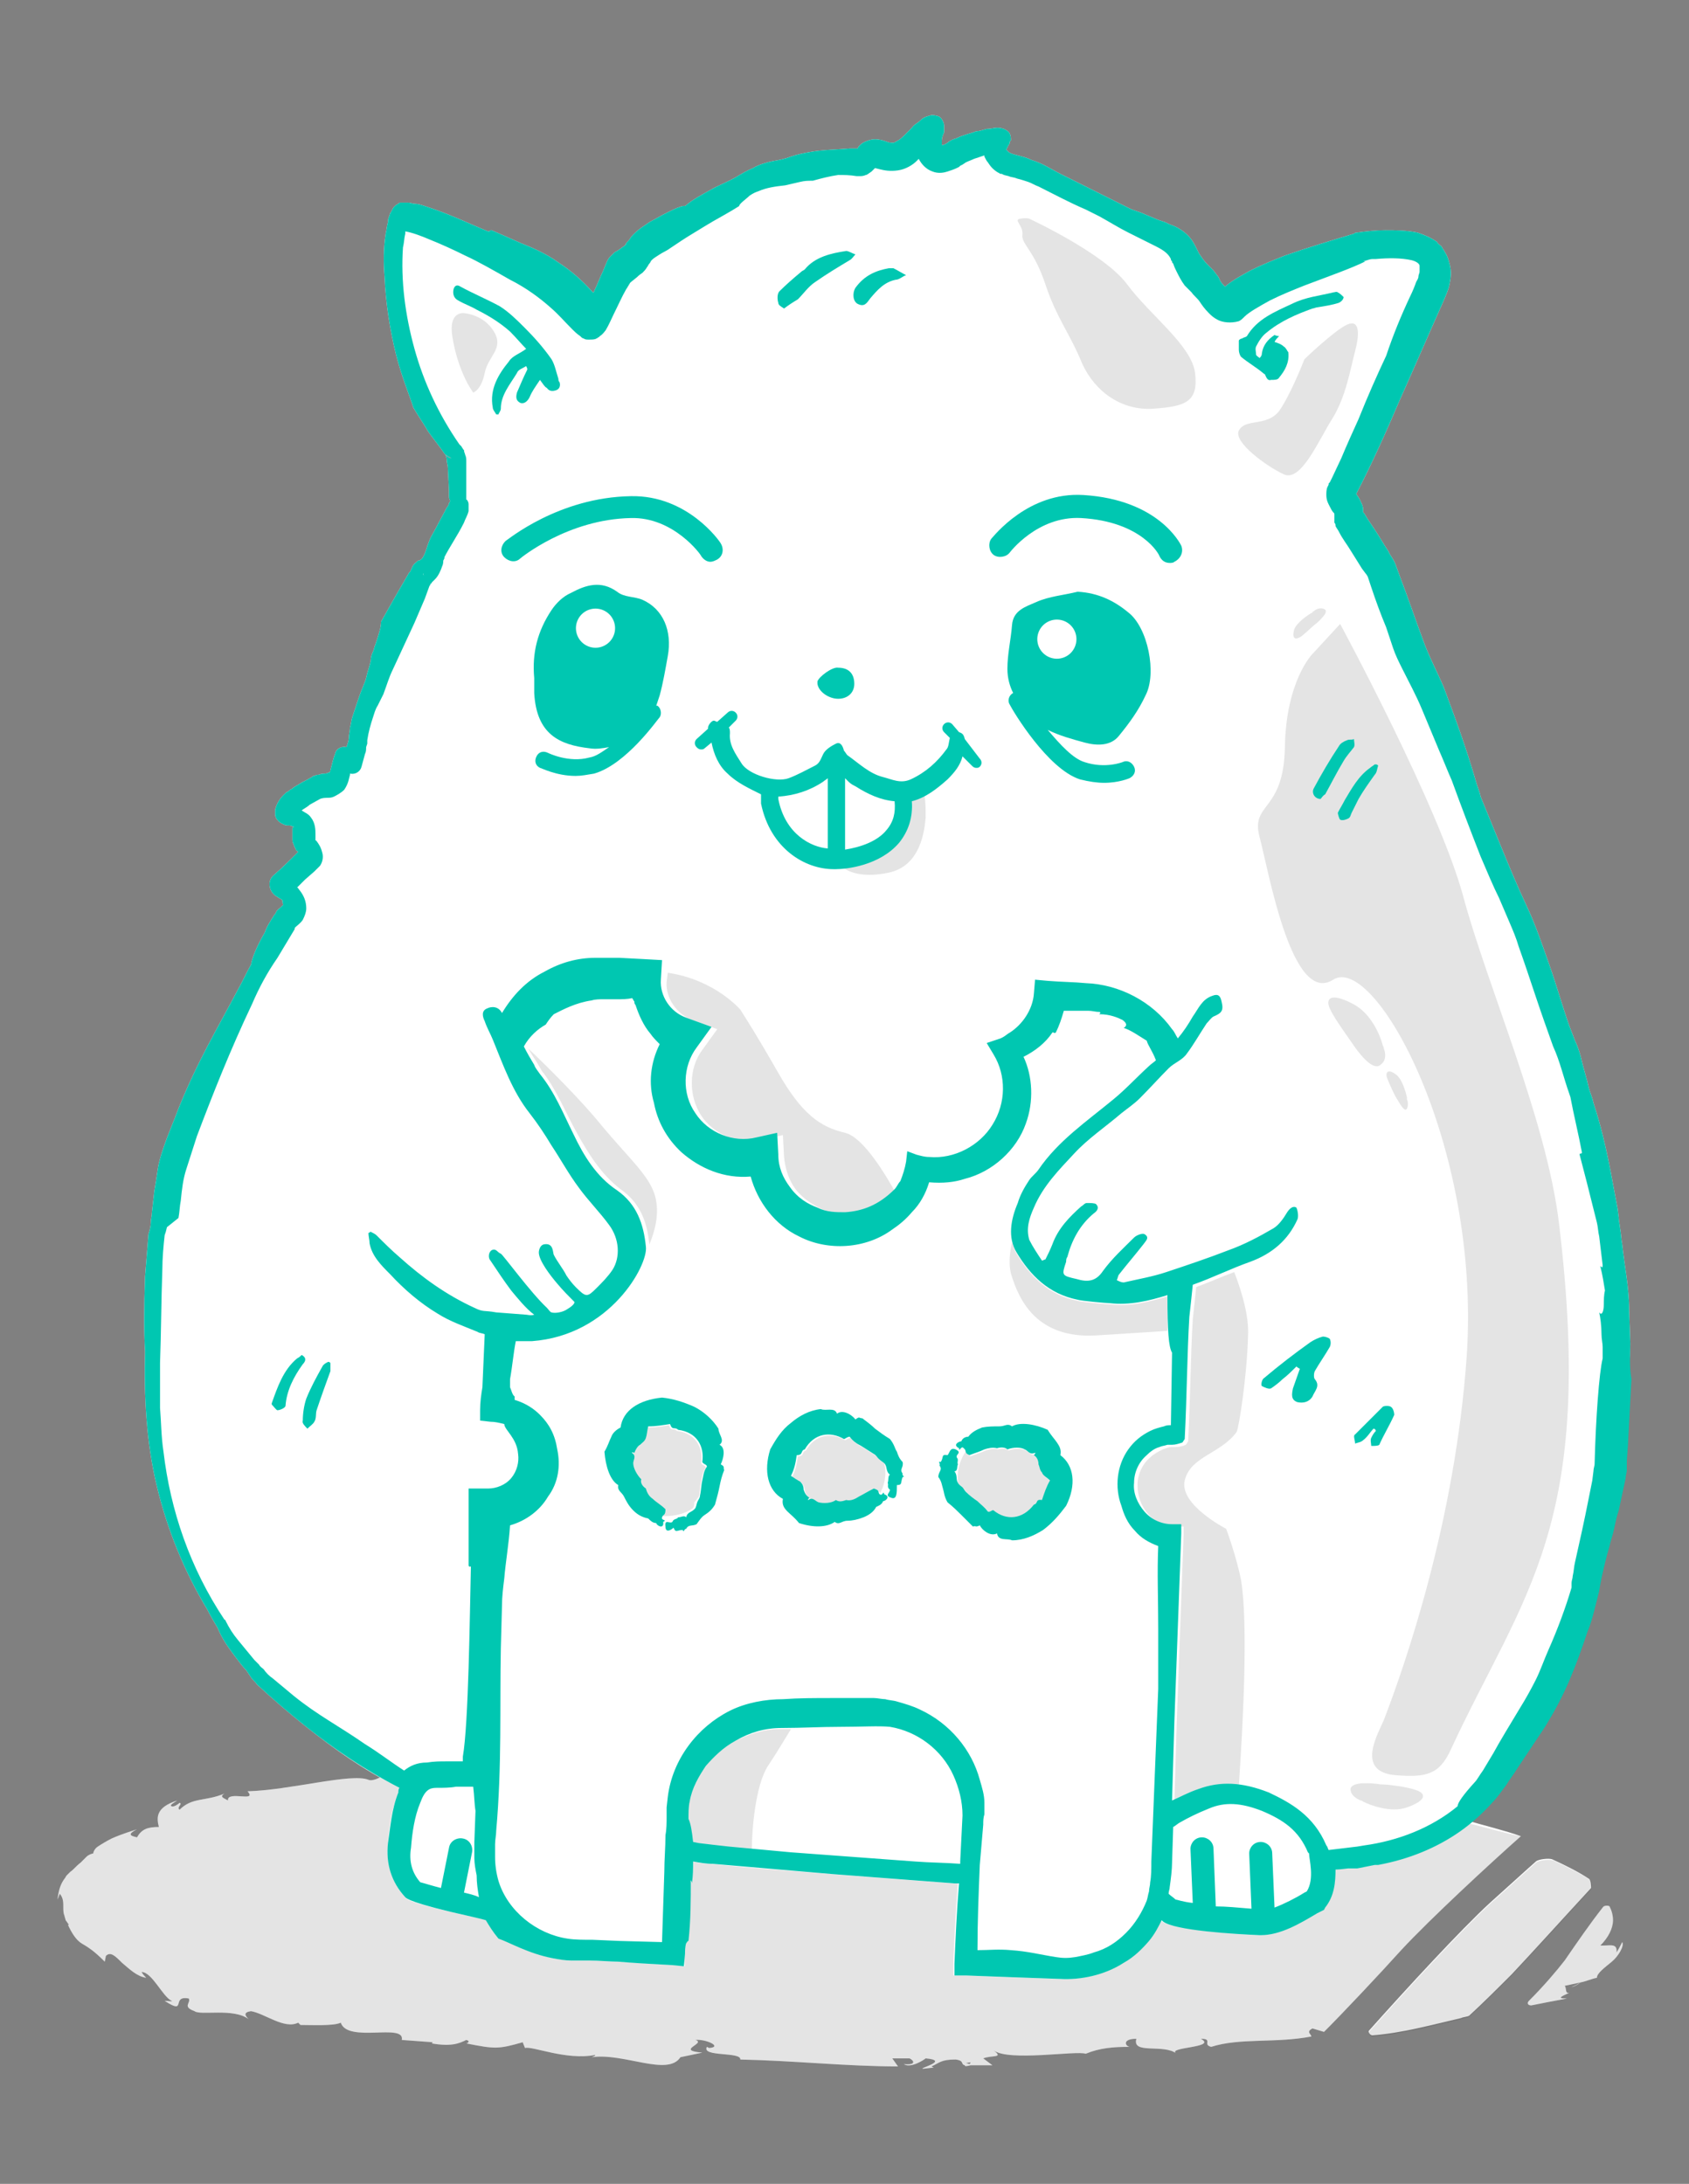 <?xml version="1.0" encoding="UTF-8" standalone="no"?>
<!-- Generator: Adobe Illustrator 21.1.0, SVG Export Plug-In . SVG Version: 6.00 Build 0)  -->

<svg
   xmlns:dc="http://purl.org/dc/elements/1.1/"
   xmlns:cc="http://creativecommons.org/ns#"
   xmlns:rdf="http://www.w3.org/1999/02/22-rdf-syntax-ns#"
   xmlns:svg="http://www.w3.org/2000/svg"
   xmlns="http://www.w3.org/2000/svg"
   xmlns:sodipodi="http://sodipodi.sourceforge.net/DTD/sodipodi-0.dtd"
   xmlns:inkscape="http://www.inkscape.org/namespaces/inkscape"
   version="1.1"
   id="Layer_1"
   x="0px"
   y="0px"
   viewBox="0 0 146.7 189.7"
   xml:space="preserve"
   sodipodi:docname="nut.svg"
   width="146.7"
   height="189.7"
   inkscape:version="0.92.3 (2405546, 2018-03-11)"><rect x="0" y="0" width="146.7" height="189.7" fill="#808080" stroke="none"/><defs
   id="defs4810" /><sodipodi:namedview
   pagecolor="#ffffff"
   bordercolor="#666666"
   borderopacity="1"
   objecttolerance="10"
   gridtolerance="10"
   guidetolerance="10"
   inkscape:pageopacity="0"
   inkscape:pageshadow="2"
   inkscape:window-width="1853"
   inkscape:window-height="1025"
   id="namedview4808"
   showgrid="false"
   fit-margin-top="10"
   fit-margin-left="5"
   fit-margin-right="5"
   fit-margin-bottom="10"
   inkscape:zoom="4.3844797"
   inkscape:cx="65.982301"
   inkscape:cy="96.216693"
   inkscape:window-x="67"
   inkscape:window-y="27"
   inkscape:window-maximized="1"
   inkscape:current-layer="g4805" />
<style
   type="text/css"
   id="style4685">
	.st0{fill:#FFFFFF;}
	.st1{opacity:0.13;fill:#333333;}
	.st2{opacity:0.13;}
	.st3{fill:#333333;}
	.st4{fill:#50B796;}
	.st5{fill:#E5E5E5;}
	.st6{fill-rule:evenodd;clip-rule:evenodd;fill:#50B796;}
</style>
<g
   id="g4805"
   transform="translate(-67.5,-47.2)">
	<g
   id="g4697">
		<path
   class="st0"
   d="m 207.9,216.8 c 0.1,-0.8 -0.5,-0.6 -1.2,-0.6 -0.1,0 -0.1,0 -0.2,0 0.7,-0.7 1.1,-1.5 1.1,-2.2 0,-0.4 -0.1,-0.8 -0.3,-1.2 -0.1,-0.1 -0.5,-0.1 -0.6,0.1 -1.1,1.4 -2.2,3 -3.3,4.6 -0.7,0.9 -1.8,2.2 -3.1,3.5 -0.2,0.2 -0.1,0.4 0.2,0.4 1,-0.2 2,-0.4 3.1,-0.6 -1,0 -0.4,-0.2 0.2,-0.5 -0.4,0.1 -0.2,-0.4 -0.4,-0.6 0.5,-0.1 0.9,-0.2 1.4,-0.3 0.5,-0.1 0.9,-0.3 1.4,-0.4 0,-0.4 0.7,-0.9 1.3,-1.4 0.6,-0.5 1.1,-1.4 0.9,-1.7 -0.1,0.2 -0.3,0.6 -0.5,0.9 z"
   id="path4687"
   inkscape:connector-curvature="0"
   style="fill:#ffffff" />
		<path
   class="st0"
   d="m 204.8,219.4 c -0.2,0.1 -0.5,0.3 -0.8,0.4 0.1,0 0.4,-0.1 0.8,-0.4 z"
   id="path4689"
   inkscape:connector-curvature="0"
   style="fill:#ffffff" />
		<path
   class="st0"
   d="m 205.5,210.4 c -0.9,-0.6 -1.9,-1.1 -3.2,-1.7 -0.3,-0.1 -1.2,0 -1.4,0.2 -0.8,0.7 -2.1,1.9 -4,3.6 -2.5,2.3 -7.2,7.4 -10.5,11.1 -0.1,0.1 0.1,0.4 0.3,0.4 2.6,-0.2 5.1,-0.9 7.7,-1.5 0.2,-0.1 0.5,-0.1 0.7,-0.2 1.2,-1.1 2.5,-2.4 3.7,-3.6 1.7,-1.8 4.5,-4.9 6.9,-7.5 0,-0.1 0,-0.7 -0.2,-0.8 z"
   id="path4691"
   inkscape:connector-curvature="0"
   style="fill:#ffffff" />
		<polygon
   class="st0"
   points=""
   id="polygon4693"
   style="fill:#ffffff" />
		<path
   class="st0"
   d="M 209.1,163.9 209,161 c 0,-2 -0.4,-3.8 -0.6,-5.7 -0.1,-0.5 -0.1,-1 -0.2,-1.5 0,-0.2 -0.1,-0.5 -0.1,-0.8 l -0.1,-0.8 c -0.2,-1.1 -0.4,-2.1 -0.6,-3.2 -0.4,-2.1 -0.9,-4.2 -1.5,-6 -0.1,-0.5 -0.3,-0.9 -0.4,-1.3 -0.2,-0.9 -0.5,-1.8 -0.7,-2.7 -0.1,-0.4 -0.3,-1 -0.5,-1.4 l -0.5,-1.3 c -0.6,-1.7 -1.1,-3.5 -1.7,-5.2 -0.6,-1.7 -1.2,-3.5 -2,-5.2 -0.8,-1.7 -1.5,-3.4 -2.2,-5.1 l -1.8,-4.4 c -0.1,-0.5 -0.3,-0.9 -0.4,-1.3 -0.9,-3.1 -1.8,-5.5 -2.8,-8.2 -0.6,-1.4 -1.3,-2.7 -1.8,-4.1 -0.6,-1.6 -1.2,-3.4 -2,-5.5 l -0.4,-1.1 c -0.2,-0.5 -0.5,-0.8 -0.6,-1.1 -0.4,-0.6 -0.8,-1.3 -1.2,-1.9 l -0.6,-0.9 -0.3,-0.5 -0.1,-0.1 c 0,-0.1 0,-0.1 0,-0.2 0,-0.3 -0.1,-0.5 -0.2,-0.7 -0.1,-0.3 -0.3,-0.5 -0.4,-0.7 1.4,-2.7 2.6,-5.4 3.8,-8.2 1.3,-2.9 2.5,-5.7 3.8,-8.6 0.2,-0.5 0.4,-0.9 0.5,-1.4 0.1,-0.5 0.2,-1.1 0,-1.8 -0.1,-0.4 -0.2,-0.7 -0.4,-1 -0.1,-0.2 -0.2,-0.3 -0.3,-0.5 -0.1,-0.1 -0.3,-0.2 -0.4,-0.4 -0.6,-0.4 -1.1,-0.6 -1.7,-0.8 -1,-0.2 -1.9,-0.2 -2.8,-0.2 -0.8,0 -1.7,0.1 -2.4,0.2 -0.1,0 -0.2,0 -0.3,0.1 -2,0.6 -4,1.2 -6,1.9 -1,0.4 -2,0.8 -3,1.3 -0.7,0.4 -1.5,0.8 -2.2,1.4 -0.2,-0.2 -0.4,-0.4 -0.5,-0.7 -0.1,-0.2 -0.2,-0.3 -0.5,-0.7 l -0.5,-0.5 c -0.3,-0.3 -0.5,-0.6 -0.7,-0.9 -0.1,-0.1 -0.4,-0.9 -0.8,-1.4 -0.4,-0.5 -1,-0.9 -1.5,-1.1 -0.3,-0.1 -0.5,-0.2 -0.7,-0.3 l -0.6,-0.2 -1.2,-0.5 c -0.4,-0.2 -0.9,-0.3 -1.3,-0.5 -0.4,-0.2 -0.8,-0.4 -1.2,-0.6 -0.8,-0.4 -1.6,-0.8 -2.4,-1.2 -0.8,-0.4 -1.6,-0.8 -2.4,-1.2 -0.8,-0.4 -1.5,-0.9 -2.5,-1.2 -0.4,-0.2 -0.8,-0.3 -1.2,-0.4 -0.4,-0.1 -0.7,-0.2 -0.8,-0.3 -0.1,-0.1 -0.1,-0.1 -0.2,-0.2 l 0.1,-0.2 0.1,-0.2 c 0,0 0.1,-0.1 0.1,-0.2 0,-0.1 0,-0.1 0.1,-0.2 0,-0.2 0,-0.4 -0.1,-0.6 -0.1,-0.2 -0.3,-0.3 -0.5,-0.4 -0.3,-0.1 -0.4,-0.1 -0.6,-0.1 v 0 0 c -0.3,0 -0.5,0.1 -0.9,0.1 -0.4,0.1 -0.6,0.2 -0.9,0.2 -0.5,0.2 -1.1,0.3 -1.7,0.6 -0.3,0.1 -0.6,0.2 -0.8,0.4 -0.3,0.2 -0.4,0.2 -0.5,0.2 0,-0.1 0,-0.2 0,-0.4 0,-0.2 0.1,-0.5 0.2,-0.7 v -0.2 -0.1 -0.1 c 0,-0.1 0,-0.1 0,-0.2 0,-0.2 -0.2,-0.7 -0.5,-0.8 -0.3,-0.1 -0.5,-0.1 -0.6,-0.1 -0.3,0.1 -0.4,0.1 -0.6,0.2 -0.2,0.1 -0.3,0.2 -0.4,0.3 -0.2,0.2 -0.5,0.3 -0.7,0.6 -0.2,0.2 -0.4,0.4 -0.6,0.6 -0.2,0.2 -0.4,0.4 -0.6,0.5 -0.2,0.1 -0.3,0.2 -0.4,0.2 -0.2,0 -0.4,0 -0.6,-0.1 -0.3,-0.1 -0.6,-0.2 -1,-0.2 -0.4,0 -1,0.2 -1.3,0.5 -0.1,0.1 -0.2,0.2 -0.2,0.3 h -0.7 c -1.1,0.1 -2.3,0.1 -3.4,0.3 -0.6,0.1 -1.1,0.2 -1.7,0.4 -0.5,0.2 -1,0.3 -1.6,0.4 -0.5,0.1 -1.2,0.3 -1.7,0.6 -0.5,0.2 -1,0.5 -1.5,0.8 -0.7,0.4 -1.5,0.7 -2.2,1.1 -0.7,0.4 -1.5,0.8 -2.2,1.4 -0.3,-0.1 -1.5,0.5 -3.1,1.4 -0.4,0.3 -1,0.6 -1.6,1.3 -0.1,0.2 -0.2,0.3 -0.4,0.5 l -0.1,0.2 c 0,-0.1 0.1,-0.1 0.1,-0.1 0,0 0,0 -0.1,0.1 -0.1,0.1 -0.3,0.2 -0.4,0.3 l -0.3,0.2 -0.2,0.1 -0.1,0.1 c -0.1,0.1 -0.2,0.2 -0.3,0.3 l -0.1,0.1 c -0.2,0.3 -0.2,0.4 -0.3,0.6 l -0.2,0.5 c -0.3,0.6 -0.5,1.2 -0.8,1.8 0,0 0,0.1 -0.1,0.1 -0.9,-1 -1.9,-1.9 -3,-2.6 -1.1,-0.8 -2.3,-1.3 -3.3,-1.7 -0.9,-0.4 -1.8,-0.8 -2.5,-1.1 -0.3,0 0,0.1 -0.3,0.1 -1.5,-0.6 -3.3,-1.5 -5.5,-2.2 -0.3,-0.1 -0.6,-0.2 -0.9,-0.2 -0.2,0 -0.3,-0.1 -0.6,-0.1 h -0.2 -0.2 c 0,0 -0.1,0 -0.2,0 -0.1,0 -0.1,0 -0.2,0.1 -0.1,0 -0.1,0.1 -0.2,0.1 l -0.1,0.1 c 0,0 0,0 0,0 l -0.1,0.1 c -0.1,0.1 -0.2,0.4 -0.3,0.5 l -0.1,0.3 c -0.1,0.2 -0.1,0.4 -0.1,0.5 -0.1,0.3 -0.1,0.6 -0.2,1 -0.2,1.3 -0.2,2.5 -0.1,3.7 0.1,2.4 0.5,4.8 1,6.8 0.5,2 1.2,3.6 1.5,4.6 0.4,0.7 0.9,1.4 1.3,2.1 0.5,0.7 1,1.3 1.4,1.9 l 0.1,0.1 c 0,-0.1 0,-0.1 0,-0.1 0,0 0,0 0,0.1 l 0.5,0.3 c -0.3,0 -0.5,-0.3 -0.5,-0.3 0,0 0,0 0,0 0,0 0,0 0,0 0,0.1 0.1,0.2 0.1,0.4 0,0.3 0.1,0.5 0.1,0.7 l 0.1,2 c 0,0.2 0,0.3 0,0.5 0,0.1 0,0.2 0.1,0.4 v 0 c 0,0 0,0.1 -0.1,0.2 0,0.1 -0.1,0.3 -0.2,0.4 -0.3,0.6 -0.6,1.1 -0.9,1.7 l -0.5,0.9 -0.2,0.5 c 0,0.1 -0.1,0.2 -0.1,0.3 l -0.1,0.3 c -0.2,0.6 -0.4,0.9 -0.7,0.9 v 0 0 c 0,0 0,0 -0.1,0.1 -0.4,0.3 -0.4,0.5 -0.5,0.7 -0.1,0.3 -0.1,0.1 -0.2,0.3 -0.1,0.2 -0.3,0.5 -0.4,0.7 -0.6,1 -1.2,2.1 -2,3.5 0,0.5 -0.2,1.1 -0.5,2 -0.1,0.2 -0.1,0.4 -0.2,0.6 -0.1,0.2 -0.2,0.5 -0.2,0.8 -0.1,0.5 -0.3,1 -0.4,1.5 -0.1,0.4 -0.4,1 -0.6,1.6 -0.2,0.6 -0.4,1.2 -0.6,1.8 -0.1,0.3 -0.1,0.6 -0.2,0.9 0,0.3 -0.1,0.6 -0.1,0.9 0,0.2 -0.1,0.5 -0.2,0.8 -0.4,-0.1 -0.9,0.1 -1,0.6 -0.2,0.5 -0.3,1.1 -0.4,1.4 0,0.1 0,0.1 -0.1,0.2 -0.1,0 -0.2,0.1 -0.4,0.1 -0.1,0 -0.3,0 -0.5,0.1 -0.1,0 -0.2,0 -0.4,0.1 -0.1,0 -0.1,0 -0.2,0.1 l -0.2,0.1 c -0.3,0.2 -0.6,0.3 -0.9,0.5 l -0.5,0.3 -0.1,0.1 c 0,0 -0.2,0.1 -0.2,0.1 -0.1,0.1 -0.2,0.2 -0.3,0.2 -0.3,0.3 -0.6,0.5 -0.9,1.2 0,0.1 -0.1,0.2 -0.1,0.4 0,0 0,0.2 0,0.3 0,0.1 0,0.2 0.1,0.4 0.2,0.3 0.4,0.4 0.6,0.5 0.2,0.1 0.3,0.1 0.4,0.1 0.1,0 0.3,0 0.4,0.1 0,0 0.1,0 0.1,0 0,0 0,0 0,0 0,0.1 -0.1,0.1 -0.1,0.1 0,0.1 0,0.1 0,0.2 0,0.1 0,0.1 0,0.1 v 0.2 c 0,0.1 0,0.3 0,0.5 0,0.1 0,0.3 0.1,0.4 0,0.1 0.1,0.3 0.2,0.5 0,0.1 0.1,0.1 0.2,0.2 -0.7,0.7 -1.4,1.4 -2.1,2 v 0 c -0.5,0.4 -0.5,1.1 -0.1,1.6 0.1,0.1 0.1,0.1 0.2,0.2 0.2,0.1 0.3,0.2 0.5,0.3 0.1,0.1 0.1,0 0.1,0.1 0,0 0,0 0.1,0.1 0,0 -0.1,0 -0.1,0 0,0 0.1,0.2 0.1,0.3 0,0 -0.1,0.1 -0.2,0.2 -0.1,0.1 -0.3,0.2 -0.4,0.4 l -0.1,0.2 -0.1,0.1 c -0.1,0.2 -0.2,0.3 -0.3,0.5 -0.2,0.3 -0.4,0.7 -0.5,1 -0.7,1.2 -1.1,2.2 -1.2,2.8 -0.4,0.7 -0.7,1.4 -1.1,2.1 -1.9,3.6 -3.5,6.2 -5.2,10.4 -0.4,1.1 -0.9,2.2 -1.3,3.4 -0.2,0.6 -0.4,1.2 -0.5,1.9 -0.1,0.7 -0.2,1.3 -0.3,1.9 l -0.2,1.8 c 0,0.3 -0.1,0.6 -0.1,0.9 0,0.3 -0.1,0.7 -0.2,1 -0.1,1.3 -0.2,2.5 -0.3,3.7 -0.1,2.8 -0.1,4.7 0,6.5 -0.1,3.8 0.1,7.8 1,11.6 0.9,3.8 2.4,7.5 4.4,10.8 0.3,0.6 0.6,1.1 0.9,1.6 0.4,1 1,1.8 1.6,2.6 0.3,0.4 0.6,0.8 0.9,1.1 l 0.4,0.6 c 0.1,0.2 0.4,0.4 0.5,0.6 1.4,1.3 2.8,2.5 4.3,3.7 2.4,1.9 4.9,3.7 7.9,5.2 -0.5,-0.3 -1,-0.6 -1.5,-0.8 -0.4,0.2 -0.8,0.3 -1,0.2 -1.5,-0.6 -6.8,0.9 -10.5,1 0.9,1 -1.8,-0.1 -1.7,0.8 -0.3,-0.2 -0.8,-0.3 -0.3,-0.6 -1.7,0.7 -2.8,0.3 -3.9,1.4 -0.3,-0.2 0.3,-0.5 0,-0.6 -0.1,0.1 -0.5,0.4 -0.7,0.3 -0.2,-0.1 0.2,-0.3 0.5,-0.5 -1.9,0.6 -1.8,1.5 -1.6,2.3 -1,0 -1.5,0.2 -1.9,0.9 -0.4,-0.1 -1,-0.2 0,-0.7 -0.3,0.1 -1.3,0.4 -2.2,0.8 -0.4,0.2 -0.9,0.5 -1.2,0.7 -0.3,0.2 -0.4,0.5 -0.4,0.6 -0.1,0 -0.4,0.1 -0.6,0.3 -0.2,0.2 -0.4,0.4 -0.5,0.5 -0.4,0.3 -0.6,0.6 -0.9,0.8 -0.1,0.1 -0.2,0.2 -0.3,0.3 -0.1,0.1 -0.1,0.2 -0.2,0.3 -0.3,0.4 -0.5,0.9 -0.6,1.8 0.1,-0.2 0.1,-0.3 0.2,-0.5 0.3,0.4 0.3,0.7 0.3,1.2 0,0.2 0,0.5 0.1,0.7 0,0.1 0.1,0.3 0.1,0.4 0.1,0.1 0.2,0.3 0.3,0.4 h -0.1 c 0.7,1.5 1.2,1.6 1.5,1.8 0.3,0.2 0.7,0.4 1.7,1.4 l 0.1,-0.5 c 0.4,-0.4 0.8,0 1.4,0.6 0.6,0.5 1.3,1.2 2.1,1.3 -0.1,-0.1 -0.3,-0.3 -0.4,-0.5 0.9,0 1.8,2.1 2.6,2.5 0.2,0.1 -0.3,0 -0.6,0 2,1.3 0.5,-0.5 2.1,-0.2 0.2,0.4 -0.6,0.7 0.5,1.1 0.5,0.4 3.4,-0.3 4.7,0.7 -0.3,-0.3 -0.5,-0.6 0.2,-0.7 1.2,0.2 2.9,1.6 4.1,1 0.1,0.1 0.2,0.2 0.2,0.2 0.9,0 2.9,0.1 3.5,-0.2 0.6,1.8 5.6,0 5.3,1.5 l 2.7,0.2 -0.1,0.1 c 1.7,0.3 2.4,0 3,-0.3 0.4,0.1 0.1,0.3 0,0.3 2.5,0.5 2.8,0.5 4.9,-0.1 l 0.2,0.5 c 0.6,-0.2 3.6,1.1 6.1,0.6 0,0.1 -0.1,0.1 -0.3,0.2 2.8,-0.4 6.6,1.7 7.7,0 l 1.9,-0.4 c -2.4,-0.2 0.4,-0.8 -0.6,-1.1 0.9,-0.1 2.4,0.6 1.2,0.7 l -0.2,-0.1 c -0.5,0.9 3,0.4 2.9,1.1 4.7,0.1 9.3,0.6 13.7,0.6 L 145,226 h 1.5 c 0.4,0.2 0.6,0.6 -0.5,0.5 0.6,0.4 1.8,-0.4 1.9,-0.5 2.2,0.2 -0.8,0.9 -0.2,0.9 l 0.9,-0.1 -0.2,-0.1 c 0.7,-0.3 0.8,-0.6 2.1,-0.6 0.8,0.1 0.4,0.4 0.8,0.5 0,0.1 0.1,0.1 0.5,0 h 1.9 l -0.8,-0.6 c 0.8,-0.3 1.8,0 0.9,-0.7 1.3,1 7.2,0 8,0.3 1.2,-0.5 2.4,-0.6 3.8,-0.6 -0.4,-0.1 -0.6,-0.7 0.6,-0.7 -0.4,1.4 2.4,0.4 3.5,1.3 -1,-0.6 3.6,-0.5 2.1,-1.3 1.1,0 0.1,0.5 0.9,0.7 2.5,-0.8 5.6,-0.3 8.7,-0.9 0,-0.2 -0.5,-0.4 0.1,-0.7 l 1,0.3 c 1.7,-1.7 4.9,-5.1 6.7,-7.1 2.5,-2.7 7.8,-7.6 10.4,-9.9 -1.4,-0.5 -3.1,-0.9 -4.8,-1.4 0.7,-0.6 1.3,-1.2 1.9,-1.8 0.5,-0.5 0.8,-1 1.2,-1.5 0.3,-0.5 0.7,-1 1,-1.5 0.8,-1.2 1.6,-2.4 2.4,-3.6 0.8,-1.3 1.5,-2.6 2.1,-4 0.6,-1.4 1.1,-2.8 1.6,-4.3 0.3,-0.7 0.5,-1.5 0.7,-2.3 0.1,-0.4 0.2,-0.8 0.3,-1.2 l 0.1,-0.6 0.1,-0.5 c 0.2,-0.9 0.4,-1.8 0.7,-2.8 0.1,-0.5 0.3,-1 0.4,-1.5 0.1,-0.5 0.2,-1 0.4,-1.6 0.2,-0.9 0.4,-1.9 0.6,-2.8 0,-0.3 0.1,-0.4 0.1,-0.8 v -0.7 l 0.1,-1.4 0.3,-5.7 c 0.2,-0.9 0.3,-1.8 0.3,-2.8 z M 102.4,66.2 v 0 0 c 0.1,0 0.1,0 0,0 0.1,0 0,0 0,0 z m 0.2,0.8 v 0 c 0,0 0,0 0,0 z M 93,127.8 v 0 0 0 c 0.1,0.1 0.1,0.1 0,0 0,0 0.1,0.1 0,0 z m 92.1,-37.4 c 0,0 0,0 0,0 -0.1,0 -0.1,0.1 0,0 z m 0.7,1.3 c 0,0 0,0 0,0 0,0.1 0,0.1 0,0 0,0.1 0,0 0,0 z m 0,0.4 v -0.2 c 0,0 0,0 0,0.2 v 0 c 0,0 0,0 0,0 z M 141.9,60.3 c 0,0 0,0 0,0 -0.1,0 -0.1,0.1 0,0 z m -20.2,10.5 c 0,0 0,0 0,0 v 0 0 c -0.1,-0.1 0,0 0,0 z m -16.2,24.4 v 0 h 0.1 c -0.1,0 -0.1,0 -0.1,0 z m -1.2,2 v 0 0 c -0.1,-0.3 -0.1,-0.2 0,0 z m 46.4,113.6 h -0.4 z m 1,15.7 -0.3,-0.1 c 0.6,-0.1 0.4,0 0.3,0.1 z"
   id="path4695"
   inkscape:connector-curvature="0"
   style="fill:#ffffff" />
	</g>
	<g
   id="g4709">
		<path
   class="st1"
   d="m 207.9,216.8 c 0.1,-0.8 -0.5,-0.6 -1.2,-0.6 -0.1,0 -0.1,0 -0.2,0 0.7,-0.7 1.1,-1.5 1.1,-2.2 0,-0.4 -0.1,-0.8 -0.3,-1.2 -0.1,-0.1 -0.5,-0.1 -0.6,0.1 -1.1,1.4 -2.2,3 -3.3,4.6 -0.7,0.9 -1.8,2.2 -3.1,3.5 -0.2,0.2 -0.1,0.4 0.2,0.4 1,-0.2 2,-0.4 3.1,-0.6 -1,0 -0.4,-0.2 0.2,-0.5 -0.4,0.1 -0.2,-0.4 -0.4,-0.6 0.5,-0.1 0.9,-0.2 1.4,-0.3 0.5,-0.1 0.9,-0.3 1.4,-0.4 0,-0.4 0.7,-0.9 1.3,-1.4 0.6,-0.5 1.1,-1.4 0.9,-1.7 -0.1,0.2 -0.3,0.6 -0.5,0.9 z"
   id="path4699"
   inkscape:connector-curvature="0"
   style="opacity:0.13;fill:#333333" />
		<g
   id="g4707">
			<g
   class="st2"
   id="g4703"
   style="opacity:0.13">
				<path
   class="st3"
   d="m 204,219.8 c 0.2,0 0.4,-0.1 0.8,-0.4 -0.2,0.1 -0.5,0.3 -0.8,0.4 z"
   id="path4701"
   inkscape:connector-curvature="0"
   style="fill:#333333" />
			</g>
			<path
   class="st1"
   d="m 200.9,209 c -0.8,0.7 -2.1,1.9 -4,3.6 -2.5,2.3 -7.2,7.4 -10.5,11.1 -0.1,0.1 0.1,0.4 0.3,0.4 2.6,-0.2 5.1,-0.9 7.7,-1.5 0.2,-0.1 0.5,-0.1 0.7,-0.2 1.2,-1.1 2.5,-2.4 3.7,-3.6 1.7,-1.8 4.5,-4.9 6.9,-7.5 0.1,-0.2 0.1,-0.7 -0.1,-0.8 -0.9,-0.6 -1.9,-1.1 -3.2,-1.7 -0.4,-0.1 -1.3,0 -1.5,0.2 z"
   id="path4705"
   inkscape:connector-curvature="0"
   style="opacity:0.13;fill:#333333" />
		</g>
	</g>
	<path
   class="st1"
   d="m 181.6,100.3 c 0,0 -0.1,0 -0.1,0.1 -0.4,0.2 -1.4,0.9 -1.6,1.5 -0.2,0.8 0.1,0.9 0.6,0.6 0.4,-0.3 1.1,-1 1.4,-1.2 0.3,-0.3 1.1,-1 0.6,-1.2 -0.5,-0.2 -0.9,0.2 -0.9,0.2 z"
   id="path4711"
   inkscape:connector-curvature="0"
   style="opacity:0.13;fill:#333333" />
	<path
   class="st1"
   d="m 181.5,104 c 0,0 -2.3,2.3 -2.4,8.1 -0.1,5.7 -3,4.8 -2.2,7.8 0.8,3 2.8,14.7 6.4,12.4 3.6,-2.3 12.8,14.3 11.6,32.6 -1,14.5 -5.4,27 -7.2,31.7 -0.5,1.2 -2.5,4.5 1,4.8 2.6,0.2 3.8,0 4.8,-2.2 6.3,-13.6 12.6,-19.4 9.4,-45.8 -1.1,-9 -6.2,-20.5 -8.3,-28.3 -2.1,-7.8 -10.7,-23.7 -10.7,-23.7 z"
   id="path4713"
   inkscape:connector-curvature="0"
   style="opacity:0.13;fill:#333333" />
	<path
   class="st1"
   d="m 178.6,82.9 c 1,-1.4 2.2,-4.5 2.2,-4.5 0,0 2.6,-2.5 3.7,-3 1.1,-0.5 1.1,0.8 0.7,2.3 -0.4,1.5 -0.8,4 -2,5.9 -1.2,1.9 -2.7,5.5 -4.2,4.8 -1.5,-0.7 -4.4,-2.8 -3.9,-3.8 0.6,-1.1 2.4,-0.3 3.5,-1.7 z"
   id="path4715"
   inkscape:connector-curvature="0"
   style="opacity:0.13;fill:#333333" />
	<path
   class="st1"
   d="m 189.7,142.7 c 0,0 0,-0.1 0,-0.2 -0.1,-0.4 -0.4,-1.6 -1,-2 -0.7,-0.5 -0.9,-0.1 -0.7,0.4 0.2,0.5 0.6,1.4 0.8,1.7 0.2,0.3 0.7,1.3 0.9,0.9 0.2,-0.4 0,-0.8 0,-0.8 z"
   id="path4717"
   inkscape:connector-curvature="0"
   style="opacity:0.13;fill:#333333" />
	<path
   class="st1"
   d="m 187.7,138.3 c 0,0 0,-0.1 -0.1,-0.3 -0.2,-0.8 -1,-2.8 -2.6,-3.6 -1.9,-1 -2.4,-0.5 -2,0.4 0.4,0.9 1.6,2.5 2,3.1 0.4,0.6 1.7,2.4 2.4,1.8 0.7,-0.5 0.3,-1.4 0.3,-1.4 z"
   id="path4719"
   inkscape:connector-curvature="0"
   style="opacity:0.13;fill:#333333" />
	<path
   class="st1"
   d="m 185.7,203.6 c 0,0 0.1,0 0.2,0.1 0.6,0.3 2.4,1 3.8,0.5 1.7,-0.6 1.7,-1.2 0.8,-1.5 -0.8,-0.3 -2.5,-0.5 -3.1,-0.5 -0.6,-0.1 -2.5,-0.3 -2.6,0.4 0,0.7 0.9,1 0.9,1 z"
   id="path4721"
   inkscape:connector-curvature="0"
   style="opacity:0.13;fill:#333333" />
	<path
   class="st1"
   d="m 156.9,66.2 c 0,0 6.5,3 8.5,5.7 2,2.7 5.6,5.3 5.9,7.7 0.3,2.5 -0.8,2.9 -3.6,3.1 -2.8,0.2 -5.1,-1.5 -6.2,-3.9 -1.1,-2.7 -2.2,-3.9 -3.2,-6.9 -1,-3 -2.1,-3.5 -2,-4.3 0.1,-0.8 -0.8,-1.3 -0.2,-1.4 0.6,-0.1 0.8,0 0.8,0 z"
   id="path4723"
   inkscape:connector-curvature="0"
   style="opacity:0.13;fill:#333333" />
	<path
   class="st1"
   d="m 107.8,74.4 c 0,0 1.7,0.1 2.6,1.6 0.9,1.5 -0.5,2.1 -0.8,3.6 -0.3,1.5 -1,1.7 -1,1.7 0,0 -1.3,-1.7 -1.8,-4.8 -0.4,-2.3 1,-2.1 1,-2.1 z"
   id="path4725"
   inkscape:connector-curvature="0"
   style="opacity:0.13;fill:#333333" />
	<path
   class="st4"
   d="m 178.6,76.4 c -0.2,0.2 -0.3,0.3 -0.4,0.5 0.3,0.1 0.6,0.2 0.8,0.4 0.2,0.1 0.3,0.4 0.4,0.5 0.1,0.9 -0.3,1.6 -0.8,2.2 -0.1,0.2 -0.4,0.2 -0.7,0.2 -0.3,0.1 -0.4,-0.2 -0.5,-0.4 0,-0.1 -0.1,-0.1 -0.2,-0.2 -0.6,-0.5 -1.3,-0.9 -1.9,-1.4 -0.1,-0.1 -0.2,-0.4 -0.2,-0.6 0,-0.3 0,-0.6 0,-0.8 0,-0.1 0.2,-0.2 0.3,-0.2 0.1,-0.1 0.3,-0.1 0.4,-0.2 0.9,-1.5 2.4,-2.1 3.9,-2.8 1.2,-0.6 2.4,-0.7 3.6,-1 0.1,0 0.3,-0.1 0.4,0 0.2,0.1 0.4,0.3 0.5,0.4 0,0.2 -0.2,0.4 -0.4,0.5 -0.6,0.2 -1.3,0.3 -1.9,0.4 -0.1,0 -0.3,0.1 -0.4,0.1 -1.4,0.5 -2.8,1.1 -4,2.1 -0.4,0.3 -0.7,0.8 -0.9,1.2 -0.1,0.2 0,0.5 0,0.7 0,0.1 0.2,0.2 0.3,0.3 0.1,-0.1 0.2,-0.2 0.2,-0.4 0.1,-0.7 0.5,-1.2 1.1,-1.6 0,0 0.2,0.1 0.4,0.1 z"
   id="path4727"
   inkscape:connector-curvature="0"
   style="fill:#00c7b1;fill-opacity:1" />
	<path
   class="st4"
   d="m 114.4,80.2 c -0.4,0.6 -0.7,1 -0.9,1.5 -0.2,0.4 -0.5,0.6 -0.8,0.5 -0.4,-0.2 -0.4,-0.5 -0.3,-0.9 0.3,-0.7 0.6,-1.4 0.9,-2 0,-0.1 0,-0.1 -0.1,-0.3 -0.3,0.2 -0.7,0.3 -0.8,0.6 -0.6,1 -1.4,1.9 -1.4,3.1 0,0.2 -0.2,0.4 -0.2,0.5 -0.1,0 -0.1,0 -0.2,0 -0.1,-0.2 -0.3,-0.4 -0.3,-0.6 -0.3,-1.6 0.5,-2.9 1.4,-4 0.3,-0.5 1,-0.7 1.5,-1.1 -0.4,-0.4 -0.9,-1 -1.4,-1.5 -0.9,-0.8 -1.9,-1.4 -2.9,-1.9 -0.5,-0.3 -1.1,-0.5 -1.6,-0.8 -0.4,-0.2 -0.5,-0.6 -0.4,-1 0.1,-0.3 0.3,-0.4 0.6,-0.2 1.1,0.6 2.3,1.1 3.4,1.7 0.8,0.5 1.5,1.2 2.2,1.9 0.8,0.8 1.6,1.7 2.3,2.7 0.3,0.5 0.4,1.1 0.6,1.7 0,0.1 0,0.2 0.1,0.3 0.1,0.3 0,0.6 -0.3,0.7 -0.3,0.1 -0.6,0.1 -0.8,-0.2 -0.2,-0.1 -0.3,-0.3 -0.6,-0.7 z"
   id="path4729"
   inkscape:connector-curvature="0"
   style="fill:#00c7b1;fill-opacity:1" />
	<path
   class="st4"
   d="m 180.1,165.9 c -0.4,0.4 -0.8,0.8 -1.2,1.1 -0.3,0.3 -0.7,0.6 -1,0.8 -0.2,0.1 -0.6,-0.1 -0.8,-0.2 -0.1,-0.1 0,-0.6 0.2,-0.7 1.3,-1.1 2.6,-2.1 4,-3.1 0.3,-0.2 0.7,-0.4 1.1,-0.5 0.2,0 0.5,0.1 0.6,0.2 0.1,0.2 0.1,0.5 0,0.7 -0.4,0.7 -0.9,1.4 -1.3,2.1 -0.1,0.2 -0.1,0.6 0,0.7 0.5,0.6 0,1 -0.2,1.5 -0.3,0.5 -0.8,0.6 -1.3,0.5 -0.6,-0.2 -0.5,-0.7 -0.4,-1.2 0.2,-0.6 0.4,-1.1 0.6,-1.7 -0.2,-0.1 -0.3,-0.2 -0.3,-0.2 z"
   id="path4731"
   inkscape:connector-curvature="0"
   style="fill:#00c7b1;fill-opacity:1" />
	<path
   class="st4"
   d="m 135.6,74 c -0.3,-0.2 -0.5,-0.3 -0.5,-0.5 -0.1,-0.3 -0.1,-0.8 0.1,-1 0.6,-0.6 1.3,-1.2 1.9,-1.7 0.1,-0.1 0.2,-0.1 0.3,-0.2 0.9,-1.1 2.3,-1.4 3.6,-1.6 0.2,0 0.5,0.2 0.8,0.3 -0.2,0.2 -0.3,0.4 -0.5,0.5 -1,0.6 -2,1.2 -3,1.9 -0.6,0.4 -1,1 -1.5,1.5 -0.5,0.3 -0.8,0.5 -1.2,0.8 z"
   id="path4733"
   inkscape:connector-curvature="0"
   style="fill:#00c7b1;fill-opacity:1" />
	<path
   class="st4"
   d="m 140.3,105.2 c 0.9,0 1.4,0.5 1.4,1.4 0,0.8 -0.6,1.3 -1.4,1.3 -0.8,0 -1.7,-0.6 -1.8,-1.3 0,-0.1 0,-0.1 0,-0.2 0.1,-0.4 1.3,-1.3 1.8,-1.2 z"
   id="path4735"
   inkscape:connector-curvature="0"
   style="fill:#00c7b1;fill-opacity:1" />
	<path
   class="st4"
   d="m 186.8,171.3 c -0.3,0.3 -0.5,0.7 -0.9,1 -0.2,0.2 -0.5,0.2 -0.7,0.3 0,-0.3 -0.2,-0.7 0,-0.8 0.8,-0.8 1.6,-1.6 2.4,-2.4 0.1,-0.1 0.6,-0.1 0.7,0 0.2,0.1 0.3,0.5 0.3,0.7 -0.4,0.9 -0.9,1.7 -1.3,2.6 -0.1,0.1 -0.4,0.1 -0.7,0.1 0,-0.2 -0.1,-0.5 0,-0.7 0.1,-0.2 0.2,-0.4 0.4,-0.6 0,-0.1 -0.1,-0.2 -0.2,-0.2 z"
   id="path4737"
   inkscape:connector-curvature="0"
   style="fill:#00c7b1;fill-opacity:1" />
	<path
   class="st4"
   d="m 144.7,70.5 c 0.2,0 0.3,0 0.4,0 0.4,0.2 0.7,0.4 1.1,0.6 -0.3,0.1 -0.6,0.4 -0.9,0.4 -1,0.2 -1.6,0.9 -2.2,1.6 -0.3,0.4 -0.5,0.8 -1.1,0.5 -0.4,-0.2 -0.5,-0.9 -0.2,-1.4 0.8,-1.1 1.8,-1.5 2.9,-1.7 z"
   id="path4739"
   inkscape:connector-curvature="0"
   style="fill:#00c7b1;fill-opacity:1" />
	<path
   class="st4"
   d="m 182.2,116.6 c -0.5,0 -0.8,-0.5 -0.6,-0.9 0.7,-1.3 1.4,-2.5 2.2,-3.7 0.1,-0.2 0.4,-0.4 0.7,-0.5 0.2,-0.1 0.4,0 0.6,-0.1 0,0.2 0.1,0.5 0,0.7 -0.3,0.4 -0.6,0.7 -0.9,1.2 -0.6,1 -1.1,2 -1.6,2.9 -0.2,0.1 -0.3,0.3 -0.4,0.4 z"
   id="path4741"
   inkscape:connector-curvature="0"
   style="fill:#00c7b1;fill-opacity:1" />
	<path
   class="st4"
   d="m 96.2,165.6 c 0,0.2 0,0.5 0,0.7 -0.4,1.1 -0.8,2.2 -1.2,3.4 -0.1,0.3 0,0.7 -0.2,1 -0.1,0.2 -0.4,0.4 -0.6,0.6 -0.2,-0.2 -0.5,-0.5 -0.4,-0.7 0,-0.6 0.1,-1.3 0.3,-1.9 0.4,-1 0.9,-1.9 1.4,-2.8 0.1,-0.2 0.3,-0.3 0.5,-0.4 0.1,0 0.1,0 0.2,0.1 z"
   id="path4743"
   inkscape:connector-curvature="0"
   style="fill:#00c7b1;fill-opacity:1" />
	<path
   class="st4"
   d="m 93.7,164.9 c 0.4,0.2 0.4,0.5 0.1,0.8 -0.8,1.1 -1.4,2.3 -1.5,3.6 0,0.2 -0.5,0.4 -0.7,0.4 -0.1,0 -0.3,-0.3 -0.5,-0.5 0,0 0,-0.1 0,-0.1 0.5,-1.4 1,-2.9 2.2,-3.9 0.2,-0.1 0.3,-0.2 0.4,-0.3 z"
   id="path4745"
   inkscape:connector-curvature="0"
   style="fill:#00c7b1;fill-opacity:1" />
	<path
   class="st4"
   d="m 187.2,113.7 c -0.1,0.3 -0.1,0.6 -0.3,0.8 -0.5,0.7 -1,1.4 -1.4,2.1 -0.2,0.4 -0.4,0.8 -0.6,1.2 -0.1,0.2 -0.1,0.4 -0.3,0.5 -0.2,0.1 -0.5,0.2 -0.7,0.1 -0.1,-0.1 -0.2,-0.5 -0.2,-0.6 0.2,-0.4 0.4,-0.7 0.6,-1.1 0.6,-1 1.2,-2.1 2.2,-2.8 0.1,-0.1 0.3,-0.2 0.4,-0.3 0.2,0 0.2,0 0.3,0.1 z"
   id="path4747"
   inkscape:connector-curvature="0"
   style="fill:#00c7b1;fill-opacity:1" />
	<path
   class="st4"
   d="m 165.5,100.4 c -1.2,-1 -2.6,-1.7 -4.4,-1.8 -1.2,0.3 -2.5,0.4 -3.6,0.9 -0.9,0.4 -2,0.7 -2.1,2 -0.1,1.3 -0.4,2.5 -0.4,3.8 0,0.8 0.2,1.5 0.5,2.1 0,0 0,0 0,0 -0.4,0.2 -0.5,0.7 -0.3,1 0.3,0.6 3.3,5.6 6.1,6.5 0.8,0.2 1.5,0.3 2.1,0.3 1.3,0 2.2,-0.4 2.2,-0.4 0.4,-0.2 0.6,-0.6 0.4,-1 -0.2,-0.4 -0.6,-0.6 -1,-0.4 0,0 -1.5,0.6 -3.3,0 -1,-0.3 -2.1,-1.5 -3.2,-2.8 1,0.5 2.1,0.8 3.2,1.1 1.1,0.3 2.3,0.3 3,-0.6 0.9,-1.1 1.7,-2.2 2.3,-3.5 1,-1.9 0.2,-5.9 -1.5,-7.2 z"
   id="path4749"
   inkscape:connector-curvature="0"
   style="fill:#00c7b1;fill-opacity:1" />
	<path
   class="st4"
   d="m 123.3,99.3 c -0.7,-0.3 -1.6,-0.2 -2.2,-0.7 -1.4,-1 -2.7,-0.6 -4,0.1 -0.7,0.3 -1.3,0.9 -1.7,1.5 -1.2,1.8 -1.7,3.7 -1.5,5.9 0,0.4 0,0.9 0,1.3 0.2,3.6 2.2,4.5 4.8,4.8 0.6,0.1 1.1,0 1.7,-0.1 -0.6,0.4 -1.1,0.8 -1.7,0.9 -1.8,0.5 -3.6,-0.4 -3.6,-0.4 -0.4,-0.2 -0.8,-0.1 -1,0.3 -0.2,0.4 -0.1,0.8 0.3,1 0.1,0 1.4,0.7 3.1,0.7 0.5,0 1,-0.1 1.6,-0.2 2.8,-0.8 5.5,-4.7 5.7,-4.9 0.2,-0.3 0.1,-0.8 -0.2,-1 0,0 -0.1,0 -0.1,0 0.1,-0.3 0.2,-0.6 0.3,-0.9 0.3,-1.1 0.5,-2.3 0.7,-3.4 0.4,-2.2 -0.4,-4.1 -2.2,-4.9 z"
   id="path4751"
   inkscape:connector-curvature="0"
   style="fill:#00c7b1;fill-opacity:1" />
	<g
   id="g4755">
		<path
   class="st1"
   d="m 146.7,116.7 c 0.1,1.4 -0.3,2.6 -1.1,3.6 -1.2,1.4 -3,1.9 -4.3,2.1 l -0.5,0.2 c 0,0 1.1,1 3.9,0.4 2.8,-0.6 3.1,-3.7 3.2,-4.8 0,-0.6 0,-1.3 -0.1,-1.9 -0.3,0.1 -0.6,0.3 -1.1,0.4 z"
   id="path4753"
   inkscape:connector-curvature="0"
   style="opacity:0.13;fill:#333333" />
	</g>
	<path
   class="st4"
   d="m 170.1,94.6 c -0.1,-0.2 -2,-4 -8.5,-4.4 -4.8,-0.3 -7.8,3.6 -8,3.8 -0.3,0.4 -0.2,1.1 0.2,1.4 0.4,0.3 1.1,0.2 1.4,-0.2 0,0 2.4,-3.2 6.2,-3 5.3,0.3 6.8,3.2 6.8,3.3 0.2,0.4 0.5,0.6 0.9,0.6 0.1,0 0.3,0 0.4,-0.1 0.6,-0.3 0.8,-0.9 0.6,-1.4 z"
   id="path4757"
   inkscape:connector-curvature="0"
   style="fill:#00c7b1;fill-opacity:1" />
	<path
   class="st4"
   d="m 129.2,96 c 0.2,0 0.4,-0.1 0.6,-0.2 0.5,-0.3 0.6,-0.9 0.3,-1.4 -0.1,-0.2 -2.9,-4.2 -7.8,-4.1 -6.3,0.1 -10.7,3.8 -10.9,3.9 -0.4,0.4 -0.5,1 -0.1,1.4 0.4,0.4 1,0.5 1.4,0.1 0,0 4.1,-3.4 9.6,-3.5 3.7,-0.1 6.1,3.2 6.1,3.3 0.2,0.3 0.5,0.5 0.8,0.5 z"
   id="path4759"
   inkscape:connector-curvature="0"
   style="fill:#00c7b1;fill-opacity:1" />
	<circle
   transform="matrix(0.93,-0.368,0.368,0.93,-26.61,65.925)"
   class="st0"
   cx="159.3"
   cy="102.6"
   id="ellipse4761"
   r="1.7"
   style="fill:#ffffff" />
	
		<circle
   transform="matrix(0.479,-0.878,0.878,0.479,-27.254,157.662)"
   class="st0"
   cx="119.2"
   cy="101.8"
   id="ellipse4763"
   r="1.7"
   style="fill:#ffffff" />
	<polygon
   class="st4"
   points=""
   id="polygon4765"
   style="fill:#50b796" />
	<path
   class="st1"
   d="m 114.2,139.6 c 0.2,0.3 0.3,0.6 0.5,0.8 1.2,1.6 1.9,3.4 2.9,5.2 1,1.8 2.1,3.6 3.8,4.9 1.7,1.2 2.3,2.8 2.5,4.8 0.5,-1.2 0.9,-2.7 0.5,-4.2 -0.5,-1.8 -2.3,-3.3 -4.7,-6.2 -1.7,-2.1 -4.7,-5.1 -6.3,-6.6 0.2,0.4 0.5,0.8 0.8,1.3 z"
   id="path4767"
   inkscape:connector-curvature="0"
   style="opacity:0.13;fill:#333333" />
	<polygon
   class="st4"
   points=""
   id="polygon4769"
   style="fill:#50b796" />
	<path
   class="st5"
   d="m 128.2,177.2 c 0.1,-0.4 0.1,-0.9 0.2,-1.3 0.1,-0.4 0.1,-0.8 0.4,-1.2 0,-0.2 -0.3,-0.2 -0.4,-0.4 0.2,-1.4 -0.5,-2.6 -2.1,-2.8 -0.3,-0.3 -0.5,0.1 -0.7,-0.5 -0.7,0.1 -1.2,0.2 -1.9,0.2 -0.1,0.4 -0.1,0.7 -0.2,1 -0.1,0.3 -0.3,0.4 -0.5,0.6 -0.2,0.1 -0.4,0.4 -0.5,0.7 0,0 -0.3,-0.1 -0.2,0 0.4,0.3 0.1,0.6 0.1,0.9 0,0.4 0.3,1 0.7,1.4 -0.1,0.3 0.1,0.6 0.4,0.8 0.1,0.4 0.3,0.7 0.6,0.9 0.3,0.3 0.7,0.5 1.1,0.9 0,0.4 -0.1,0.4 -0.2,0.5 0.1,0 0.1,0 0.2,0 0.9,0 1.8,-0.2 2.5,-0.7 0.1,-0.2 0.1,-0.3 0.1,-0.5 0.2,-0.2 0.3,-0.4 0.4,-0.5 z"
   id="path4771"
   inkscape:connector-curvature="0"
   style="fill:#e5e5e5" />
	<path
   class="st5"
   d="m 144.3,174.3 c -0.1,-0.1 -0.3,-0.2 -0.4,-0.3 -0.1,-0.1 -0.2,-0.3 -0.4,-0.4 -0.3,-0.2 -0.8,-0.5 -1.1,-0.7 -0.4,-0.2 -0.7,-0.4 -1,-0.8 -0.2,0 -0.4,0.2 -0.5,0.2 -1.2,-0.7 -2.6,-0.5 -3.4,0.9 -0.4,0.1 -0.1,0.5 -0.7,0.5 -0.1,0.7 -0.2,1.2 -0.5,1.8 0.3,0.2 0.6,0.4 0.8,0.5 0.2,0.2 0.3,0.4 0.3,0.7 0.1,0.3 0.2,0.5 0.5,0.7 0,0 -0.2,0.2 -0.1,0.2 0.4,-0.3 0.6,0.1 0.9,0.2 0.4,0.1 1.1,0.1 1.5,-0.2 0.3,0.2 0.6,0.1 0.9,0 0.4,0.1 0.8,-0.1 1.1,-0.3 0.4,-0.2 0.7,-0.4 1.3,-0.7 0.4,0.1 0.4,0.2 0.4,0.3 0,0 0.1,-0.1 0.1,-0.1 0.4,-0.8 0.5,-1.7 0.3,-2.5 z"
   id="path4773"
   inkscape:connector-curvature="0"
   style="fill:#e5e5e5" />
	<path
   class="st5"
   d="m 151.2,176.5 c 0.1,0.1 0.2,0.3 0.3,0.4 0.3,0.3 0.7,0.6 1,0.8 0.3,0.3 0.6,0.5 0.9,0.9 0.2,0.1 0.4,-0.2 0.5,-0.1 1.1,0.9 2.5,0.8 3.5,-0.5 0.4,-0.1 0.1,-0.5 0.7,-0.4 0.2,-0.6 0.4,-1.2 0.7,-1.7 -0.3,-0.3 -0.6,-0.4 -0.7,-0.7 -0.2,-0.2 -0.2,-0.5 -0.3,-0.7 0,-0.3 -0.1,-0.6 -0.4,-0.8 0,0 0.2,-0.2 0.1,-0.2 -0.5,0.2 -0.6,-0.2 -0.9,-0.3 -0.3,-0.2 -1,-0.2 -1.5,0 -0.2,-0.2 -0.6,-0.2 -0.9,-0.1 -0.4,-0.1 -0.8,0 -1.1,0.1 -0.4,0.2 -0.8,0.3 -1.3,0.5 -0.4,-0.2 -0.3,-0.3 -0.4,-0.4 0,0 -0.1,0.1 -0.1,0.1 -0.5,0.8 -0.7,1.7 -0.6,2.6 0.2,0.3 0.3,0.4 0.5,0.5 z"
   id="path4775"
   inkscape:connector-curvature="0"
   style="fill:#e5e5e5" />
	<path
   class="st3"
   d="M 134.4,116.1"
   id="path4777"
   inkscape:connector-curvature="0"
   style="fill:#333333" />
	<path
   class="st4"
   d="m 151.3,111.4 c -0.1,-0.4 -0.2,-0.5 -0.5,-0.6 l -0.6,-0.7 c -0.2,-0.2 -0.5,-0.2 -0.7,0 -0.2,0.2 -0.2,0.5 0,0.7 l 0.5,0.5 c -0.1,0.4 -0.1,0.8 -0.3,1 -0.8,1.1 -1.8,2 -3.1,2.6 -0.9,0.4 -1.6,0 -2.4,-0.2 -1.2,-0.3 -2.1,-1.2 -3.1,-1.9 -0.1,-0.1 -0.2,-0.3 -0.3,-0.4 -0.1,-0.4 -0.3,-0.8 -0.7,-0.6 -0.4,0.2 -0.9,0.5 -1.1,0.9 -0.2,0.4 -0.3,0.8 -0.7,1 -0.8,0.4 -1.5,0.8 -2.3,1.1 -1.1,0.4 -3.5,-0.3 -4.1,-1.3 -0.5,-0.8 -1.1,-1.6 -1,-2.6 0,-0.2 0,-0.4 -0.1,-0.5 l 0.6,-0.6 c 0.2,-0.2 0.2,-0.5 0,-0.7 -0.2,-0.2 -0.5,-0.2 -0.7,0 l -0.9,0.8 c -0.1,0 -0.2,-0.1 -0.3,-0.1 -0.2,0 -0.5,0.4 -0.5,0.6 0,0 0,0.1 0,0.1 l -1,0.9 c -0.2,0.2 -0.2,0.5 0,0.7 0.1,0.1 0.2,0.2 0.4,0.2 0.1,0 0.2,0 0.3,-0.1 l 0.6,-0.5 c 0.2,1 0.6,2 1.4,2.7 0.8,0.8 1.9,1.3 2.9,1.8 v 0.1 c 0,0.3 0,0.3 0,0.6 v 0.1 c 0.8,3.9 3.8,5.7 6.3,5.7 0.1,0 0.1,0 0.2,0 0.9,0 3.8,-0.3 5.5,-2.3 0.8,-1 1.2,-2.2 1.1,-3.6 1.2,-0.3 2.2,-1.1 3.1,-1.9 0.6,-0.6 1.1,-1.2 1.3,-2 l 0.8,0.8 c 0.1,0.1 0.2,0.2 0.4,0.2 0.1,0 0.2,0 0.3,-0.1 0.2,-0.2 0.2,-0.5 0,-0.7 z m -16.2,5.2 v -0.2 c 1.4,-0.1 2.7,-0.5 3.9,-1.3 0.1,-0.1 0.3,-0.2 0.4,-0.3 v 6.1 c -1.4,-0.1 -3.7,-1.2 -4.3,-4.3 z m 9.4,2.7 c -0.8,1 -2.3,1.5 -3.6,1.7 v -6.2 c 0.1,0.1 0.2,0.2 0.3,0.3 0.2,0.2 0.4,0.3 0.6,0.4 1.1,0.7 2.2,1.2 3.4,1.3 0.1,1 -0.1,1.8 -0.7,2.5 z"
   id="path4779"
   inkscape:connector-curvature="0"
   style="fill:#00c7b1;fill-opacity:1" />
	<path
   class="st1"
   d="m 128.1,207.4 c 0.8,0.1 1.8,0.2 2.6,0.3 l 2.1,0.2 c 0,-1.7 0.3,-5.6 1.4,-7.3 0.8,-1.2 1.5,-2.4 2,-3.2 -0.3,0 -0.7,0 -1,0 -1.5,0 -2.8,0.5 -4,1.1 -1.1,0.7 -1.9,1.4 -2.6,2.2 -0.7,0.8 -1.2,1.8 -1.4,3.1 -0.1,0.4 -0.1,1 -0.1,1.5 0.2,0.4 0.4,1.1 0.4,2 z"
   id="path4781"
   inkscape:connector-curvature="0"
   style="opacity:0.13;fill:#333333" />
	<path
   class="st1"
   d="m 162.7,163.2 c 3,-0.2 5,-0.3 6.2,-0.4 0,-0.8 0,-1.7 0,-3 -1.6,0.5 -3.2,0.9 -5,0.7 -0.3,0 -2.5,-0.2 -2.8,-0.3 -2.5,-0.5 -4.1,-2.1 -5.3,-4.1 -0.2,-0.3 -0.3,-0.7 -0.4,-1 -0.2,0.9 -0.3,1.9 -0.1,2.7 0.7,2.4 2.3,5.7 7.4,5.4 z"
   id="path4783"
   inkscape:connector-curvature="0"
   style="opacity:0.13;fill:#333333" />
	<path
   class="st1"
   d="m 125.4,132.5 c -0.1,1.4 0.9,2.8 2.2,3.3 l 2.2,0.8 -1.3,1.8 c -1.2,1.6 -1.2,4 -0.1,5.7 1.1,1.7 3.4,2.6 5.3,2.1 l 1.8,-0.4 0.1,1.9 c 0.1,1 0.4,2 1,2.8 0.7,0.9 1.6,1.4 2.4,1.8 0.8,0.3 1.6,0.4 2.4,0.4 1.4,-0.1 2.7,-0.5 4,-1.7 -1,-1.8 -2.9,-5 -4.5,-5.4 -2.2,-0.5 -3.8,-1.7 -5.8,-5.2 -2,-3.5 -2.8,-4.7 -3.3,-5.5 0,0 -2.2,-2.6 -6.3,-3.2 z"
   id="path4785"
   inkscape:connector-curvature="0"
   style="opacity:0.13;fill:#333333" />
	<path
   class="st1"
   d="m 195.1,205.6 c -0.3,0.2 -0.6,0.5 -0.9,0.7 -2,1.4 -4.4,2.4 -7.1,2.9 0,0 0,0 0,0 0,0 -0.1,0 -0.2,0 -0.1,0 -0.1,0 -0.1,0 0,0 0,0 0,0 -0.5,0.1 -1.5,0.3 -1.5,0.3 0,0 -0.7,0 -0.8,0 0,0 -0.7,0 -1.1,0.1 0.1,1 -0.1,2.2 -0.9,3.3 l -0.1,0.2 -0.6,0.3 c -1.5,0.9 -3.2,1.9 -4.9,1.9 0,0 0,0 -0.1,0 v 0 c -2.2,-0.1 -7.4,-0.5 -8.4,-1.2 0,0 0,0 -0.1,-0.1 -0.3,0.6 -0.6,1.3 -1.1,1.8 -0.6,0.7 -1.3,1.4 -2.2,1.9 -1.7,1.1 -3.8,1.5 -5.5,1.4 -2.9,-0.1 -5.6,-0.2 -8.2,-0.3 h -1 v -1 c 0.1,-2.3 0.2,-4.6 0.4,-7 h -0.4 L 139.8,210 c -3.5,-0.3 -7,-0.5 -10.5,-0.9 -0.6,0 -1.1,-0.1 -1.7,-0.2 0,0.6 0,1.2 -0.1,1.9 0,-0.2 -0.1,-0.2 -0.1,-0.3 0,1.8 0,3.5 -0.2,5.3 -0.1,0 -0.1,0.1 -0.2,0.2 0,0.3 0,0.7 -0.1,0.9 l 0.1,1.1 -1,-0.1 c -1.8,-0.1 -3.5,-0.2 -4.7,-0.3 -0.8,0 -1.7,-0.1 -2.6,-0.1 -0.5,0 -0.9,0 -1.5,0 -0.5,0 -1.1,-0.1 -1.6,-0.2 -2.1,-0.4 -3.8,-1.4 -4.7,-1.7 -0.5,-0.5 -0.8,-1 -1.1,-1.6 -0.4,-0.1 -0.8,-0.2 -1.3,-0.3 -5.4,-1.2 -5.7,-1.5 -5.8,-1.7 -1.2,-1.3 -1.7,-2.9 -1.5,-4.7 0.1,-1.4 0.3,-2.9 0.9,-4.4 0,-0.1 0.1,-0.2 0.1,-0.4 -0.6,-0.3 -1.1,-0.6 -1.7,-0.9 -0.4,0.2 -0.8,0.3 -1,0.2 -1.5,-0.6 -6.8,0.9 -10.5,1 0.9,1 -1.8,-0.1 -1.7,0.8 -0.3,-0.2 -0.8,-0.3 -0.3,-0.6 -1.7,0.7 -2.8,0.3 -3.9,1.4 -0.3,-0.2 0.3,-0.5 0,-0.6 -0.1,0.1 -0.5,0.4 -0.7,0.3 -0.2,-0.1 0.2,-0.3 0.5,-0.5 -1.9,0.6 -1.8,1.5 -1.6,2.3 -1,0 -1.5,0.2 -1.9,0.9 -0.4,-0.1 -1,-0.2 0,-0.7 -0.3,0.1 -1.3,0.4 -2.2,0.8 -0.4,0.2 -0.9,0.5 -1.2,0.7 -0.3,0.2 -0.4,0.5 -0.4,0.6 -0.1,0 -0.4,0.1 -0.6,0.3 -0.2,0.2 -0.4,0.4 -0.5,0.5 -0.4,0.3 -0.6,0.6 -0.9,0.8 -0.1,0.1 -0.2,0.2 -0.3,0.3 -0.1,0.1 -0.1,0.2 -0.2,0.3 -0.3,0.4 -0.5,0.9 -0.6,1.8 0.1,-0.2 0.1,-0.3 0.2,-0.5 0.3,0.4 0.3,0.7 0.3,1.2 0,0.2 0,0.5 0.1,0.7 0,0.1 0.1,0.3 0.1,0.4 0.1,0.1 0.2,0.3 0.3,0.4 h -0.1 c 0.7,1.5 1.2,1.6 1.5,1.8 0.3,0.2 0.7,0.4 1.7,1.4 l 0.1,-0.5 c 0.4,-0.4 0.8,0 1.4,0.6 0.6,0.5 1.3,1.2 2.1,1.3 -0.1,-0.1 -0.3,-0.3 -0.4,-0.5 0.9,0 1.8,2.1 2.6,2.5 0.2,0.1 -0.3,0 -0.6,0 2,1.3 0.5,-0.5 2.1,-0.2 0.2,0.4 -0.6,0.7 0.5,1.1 0.5,0.4 3.4,-0.3 4.7,0.7 -0.3,-0.3 -0.5,-0.6 0.2,-0.7 1.2,0.2 2.9,1.6 4.1,1 0.1,0.1 0.2,0.2 0.2,0.2 0.9,0 2.9,0.1 3.5,-0.2 0.6,1.8 5.6,0 5.3,1.5 l 2.7,0.2 -0.1,0.1 c 1.7,0.3 2.4,0 3,-0.3 0.4,0.1 0.1,0.3 0,0.3 2.5,0.5 2.8,0.5 4.9,-0.1 l 0.2,0.5 c 0.6,-0.2 3.6,1.1 6.1,0.6 0,0.1 -0.1,0.1 -0.3,0.2 2.8,-0.4 6.6,1.7 7.7,0 l 1.9,-0.4 c -2.4,-0.2 0.4,-0.8 -0.6,-1.1 0.9,-0.1 2.4,0.6 1.2,0.7 l -0.2,-0.1 c -0.5,0.9 3,0.4 2.9,1.1 4.7,0.1 9.3,0.6 13.7,0.6 L 145,226 h 1.5 c 0.4,0.2 0.6,0.6 -0.5,0.5 0.6,0.4 1.8,-0.4 1.9,-0.5 2.2,0.2 -0.8,0.9 -0.2,0.9 l 0.9,-0.1 -0.2,-0.1 c 0.7,-0.3 0.8,-0.6 2.1,-0.6 0.8,0.1 0.4,0.4 0.8,0.5 0,0.1 0.1,0.1 0.5,0 h 1.9 l -0.8,-0.6 c 0.8,-0.3 1.8,0 0.9,-0.7 1.3,1 7.2,0 8,0.3 1.2,-0.5 2.4,-0.6 3.8,-0.6 -0.4,-0.1 -0.6,-0.7 0.6,-0.7 -0.4,1.4 2.4,0.4 3.5,1.3 -1,-0.6 3.6,-0.5 2.1,-1.3 1.1,0 0.1,0.5 0.9,0.7 2.5,-0.8 5.6,-0.3 8.7,-0.9 0,-0.2 -0.5,-0.4 0.1,-0.7 l 1,0.3 c 1.7,-1.7 4.9,-5.1 6.7,-7.1 2.5,-2.7 7.8,-7.6 10.4,-9.9 -1.2,-0.2 -2.8,-0.7 -4.5,-1.1 z m -43.4,20.9 -0.3,-0.1 c 0.6,-0.1 0.5,0 0.3,0.1 z"
   id="path4787"
   inkscape:connector-curvature="0"
   style="opacity:0.13;fill:#333333" />
	<path
   class="st1"
   d="m 170.3,179.8 v 0.8 l -0.6,16.4 -0.2,6.8 c 0.6,-0.3 1.4,-0.7 2.3,-1 1.1,-0.4 2.1,-0.6 3.3,-0.5 0.4,-5.8 0.8,-14.1 0.2,-17.8 -0.4,-2.1 -1.3,-4.5 -1.3,-4.5 0,0 -4.1,-2.1 -3.6,-4.2 0.5,-2.1 3.1,-2.3 4.5,-4.2 0.2,-0.3 0.9,-4.8 1,-8.3 0.1,-1.7 -0.5,-3.8 -1.2,-5.6 -1.1,0.4 -2.2,0.9 -3.3,1.3 -0.1,0.9 -0.2,1.9 -0.3,2.8 -0.2,3.4 -0.2,6.6 -0.4,10.6 l -0.2,0.3 c -0.2,0.1 -0.6,0.2 -0.9,0.2 h -0.4 c -0.2,0 -0.4,0.1 -0.7,0.2 -0.4,0.2 -0.8,0.4 -1.1,0.7 -0.7,0.6 -1.1,1.5 -1.1,2.4 0,0.9 0.3,1.8 0.9,2.5 0.6,0.7 1.5,1.1 2.4,1.1 z"
   id="path4789"
   inkscape:connector-curvature="0"
   style="opacity:0.13;fill:#333333" />
	<g
   id="g4793"
   style="fill:#00c7b1;fill-opacity:1">
		<path
   class="st6"
   d="m 125.3,179.8 c -0.1,-0.7 0.4,-0.2 0.6,-0.4 0.1,-0.3 0.4,-0.2 0.5,-0.4 0.3,0 0.5,-0.2 0.7,0 0.1,-0.5 0.5,-0.4 0.8,-0.8 0.1,-0.2 0.1,-0.4 0.2,-0.6 0.1,-0.2 0.2,-0.3 0.2,-0.5 0.1,-0.4 0.1,-0.9 0.2,-1.3 0.1,-0.4 0.1,-0.8 0.4,-1.2 0,-0.2 -0.3,-0.2 -0.4,-0.4 0.2,-1.4 -0.5,-2.6 -2.1,-2.8 -0.3,-0.3 -0.5,0.1 -0.7,-0.5 -0.7,0.1 -1.2,0.2 -1.9,0.2 -0.1,0.4 -0.1,0.7 -0.2,1 -0.1,0.3 -0.3,0.4 -0.5,0.6 -0.2,0.1 -0.4,0.4 -0.5,0.7 0,0 -0.3,-0.1 -0.2,0 0.4,0.3 0.1,0.6 0.1,0.9 0,0.4 0.3,1 0.7,1.4 -0.1,0.3 0.1,0.6 0.4,0.8 0.1,0.4 0.3,0.7 0.6,0.9 0.3,0.3 0.7,0.5 1.1,0.9 0,0.6 -0.2,0.4 -0.3,0.7 -0.1,0.3 0.5,0.2 0.1,0.4 0.1,0.7 -0.6,0.3 -0.6,0.1 -0.3,0 -0.5,-0.2 -0.7,-0.4 -0.5,-0.1 -0.9,-0.3 -1.3,-0.7 -0.4,-0.4 -0.6,-0.8 -0.8,-1.2 -0.2,-0.4 -0.6,-0.5 -0.5,-1 -0.7,-0.4 -1.1,-1.6 -1.2,-2.9 0.3,-0.5 0.4,-0.9 0.6,-1.3 0.1,-0.3 0.4,-0.6 0.8,-0.8 0.2,-1.5 1.6,-2.4 3.6,-2.6 1,0.1 1.9,0.4 2.8,0.8 0.8,0.4 1.6,1.1 2.1,1.9 0,0.5 0.6,1 0.1,1.4 0.6,0.3 0.3,1.3 0.1,1.7 0.4,0.2 0.2,0.3 0.3,0.5 -0.2,0.5 -0.3,0.9 -0.4,1.4 -0.1,0.5 -0.2,0.9 -0.4,1.6 -0.3,0.5 -0.6,0.7 -0.9,0.9 -0.3,0.2 -0.4,0.4 -0.7,0.8 -0.4,0.2 -0.7,0 -0.9,0.4 -0.2,0 -0.2,0.4 -0.3,0.1 -0.5,0 -0.6,0.3 -0.8,-0.2 -0.2,0.2 -0.7,0.5 -0.7,-0.1 z"
   id="path4791"
   inkscape:connector-curvature="0"
   style="clip-rule:evenodd;fill:#00c7b1;fill-rule:evenodd;fill-opacity:1" />
	</g>
	<g
   id="g4797"
   style="fill:#00c7b1;fill-opacity:1">
		<path
   class="st6"
   d="m 144.9,177.3 c -0.6,-0.2 -0.1,-0.4 -0.1,-0.7 -0.3,-0.2 -0.1,-0.4 -0.2,-0.6 0.1,-0.2 0,-0.6 0.2,-0.7 -0.4,-0.3 -0.2,-0.7 -0.5,-1 -0.1,-0.1 -0.3,-0.2 -0.5,-0.4 -0.1,-0.1 -0.2,-0.3 -0.4,-0.4 -0.3,-0.2 -0.8,-0.5 -1.1,-0.7 -0.4,-0.2 -0.7,-0.4 -1,-0.8 -0.2,0 -0.4,0.2 -0.5,0.2 -1.2,-0.7 -2.6,-0.5 -3.4,0.9 -0.4,0.1 -0.1,0.5 -0.7,0.5 -0.1,0.7 -0.2,1.2 -0.5,1.8 0.3,0.2 0.6,0.4 0.8,0.5 0.2,0.2 0.3,0.4 0.3,0.7 0.1,0.3 0.2,0.5 0.5,0.7 0,0 -0.2,0.2 -0.1,0.2 0.4,-0.3 0.6,0.1 0.9,0.2 0.4,0.1 1.1,0.1 1.5,-0.2 0.3,0.2 0.6,0.1 0.9,0 0.4,0.1 0.8,-0.1 1.1,-0.3 0.4,-0.2 0.7,-0.4 1.3,-0.7 0.6,0.2 0.3,0.3 0.5,0.5 0.3,0.2 0.3,-0.4 0.4,0 0.6,0.2 0.1,0.6 -0.1,0.6 -0.1,0.3 -0.4,0.4 -0.6,0.5 -0.2,0.4 -0.6,0.7 -1.1,0.9 -0.5,0.2 -1,0.3 -1.4,0.3 -0.5,0 -0.7,0.4 -1.1,0.1 -0.7,0.5 -1.9,0.5 -3.1,0.1 -0.4,-0.5 -0.7,-0.7 -1,-1 -0.3,-0.3 -0.5,-0.6 -0.4,-1.1 -1.3,-0.7 -1.7,-2.4 -1.1,-4.3 0.5,-0.9 1,-1.7 1.8,-2.3 0.7,-0.6 1.6,-1.1 2.6,-1.2 0.4,0.2 1.2,-0.2 1.4,0.4 0.5,-0.4 1.3,0.1 1.6,0.5 0.4,-0.3 0.3,-0.1 0.6,-0.1 0.4,0.3 0.8,0.6 1.1,0.9 0.4,0.3 0.8,0.6 1.3,0.9 0.4,0.5 0.4,0.8 0.6,1.1 0.1,0.3 0.2,0.6 0.5,0.9 0.1,0.5 -0.3,0.6 0,1 -0.1,0.2 0.3,0.3 0,0.3 -0.2,0.5 0,0.7 -0.5,0.7 0,0.7 0,1.3 -0.5,1.1 z"
   id="path4795"
   inkscape:connector-curvature="0"
   style="clip-rule:evenodd;fill:#00c7b1;fill-rule:evenodd;fill-opacity:1" />
	</g>
	<g
   id="g4801"
   style="fill:#00c7b1;fill-opacity:1">
		<path
   class="st6"
   d="m 150.5,173.1 c 0.6,0.3 0,0.4 0.1,0.7 0.2,0.2 0,0.4 0.1,0.6 -0.1,0.2 0,0.6 -0.3,0.6 0.3,0.4 0.1,0.7 0.3,1 0.1,0.2 0.3,0.3 0.4,0.4 0.1,0.1 0.2,0.3 0.3,0.4 0.3,0.3 0.7,0.6 1,0.8 0.3,0.3 0.6,0.5 0.9,0.9 0.2,0.1 0.4,-0.2 0.5,-0.1 1.1,0.9 2.5,0.8 3.5,-0.5 0.4,-0.1 0.1,-0.5 0.7,-0.4 0.2,-0.6 0.4,-1.2 0.7,-1.7 -0.3,-0.3 -0.6,-0.4 -0.7,-0.7 -0.2,-0.2 -0.2,-0.5 -0.3,-0.7 0,-0.3 -0.1,-0.6 -0.4,-0.8 0,0 0.2,-0.2 0.1,-0.2 -0.5,0.2 -0.6,-0.2 -0.9,-0.3 -0.3,-0.2 -1,-0.2 -1.5,0 -0.2,-0.2 -0.6,-0.2 -0.9,-0.1 -0.4,-0.1 -0.8,0 -1.1,0.1 -0.4,0.2 -0.8,0.3 -1.3,0.5 -0.5,-0.2 -0.2,-0.4 -0.5,-0.6 -0.2,-0.3 -0.4,0.4 -0.4,0 -0.6,-0.3 0,-0.6 0.2,-0.6 0.1,-0.3 0.4,-0.4 0.6,-0.4 0.3,-0.4 0.7,-0.6 1.2,-0.8 0.5,-0.1 1,-0.1 1.5,-0.1 0.5,0 0.7,-0.3 1.1,0 0.7,-0.4 2,-0.2 3.1,0.3 0.3,0.5 0.6,0.8 0.8,1.1 0.2,0.3 0.4,0.6 0.3,1.1 1.2,0.9 1.4,2.6 0.5,4.4 -0.6,0.8 -1.2,1.5 -2,2.1 -0.8,0.5 -1.7,0.9 -2.7,0.9 -0.4,-0.2 -1.2,0.1 -1.3,-0.6 -0.6,0.3 -1.3,-0.3 -1.5,-0.7 -0.4,0.2 -0.3,0 -0.6,0.1 -0.4,-0.4 -0.7,-0.7 -1,-1 -0.3,-0.3 -0.7,-0.7 -1.2,-1.1 -0.3,-0.5 -0.3,-0.9 -0.4,-1.2 -0.1,-0.3 -0.1,-0.6 -0.4,-1 0,-0.5 0.4,-0.6 0.1,-1 0.1,-0.2 -0.2,-0.4 0.1,-0.3 0.3,-0.4 0,-0.7 0.6,-0.6 0.2,-0.2 0.2,-0.7 0.7,-0.5 z"
   id="path4799"
   inkscape:connector-curvature="0"
   style="clip-rule:evenodd;fill:#00c7b1;fill-rule:evenodd;fill-opacity:1" />
	</g>
	<path
   class="st4"
   d="M 209.1,163.9 209,161 c 0,-2 -0.4,-3.8 -0.6,-5.7 -0.1,-0.5 -0.1,-1 -0.2,-1.5 0,-0.2 -0.1,-0.5 -0.1,-0.8 l -0.1,-0.8 c -0.2,-1.1 -0.4,-2.1 -0.6,-3.2 -0.4,-2.1 -0.9,-4.2 -1.5,-6 -0.1,-0.5 -0.3,-0.9 -0.4,-1.3 -0.2,-0.9 -0.5,-1.8 -0.7,-2.7 -0.1,-0.4 -0.3,-1 -0.5,-1.4 l -0.5,-1.3 c -0.6,-1.7 -1.1,-3.5 -1.7,-5.2 -0.6,-1.7 -1.2,-3.5 -2,-5.2 -0.8,-1.7 -1.5,-3.4 -2.2,-5.1 l -1.8,-4.4 c -0.1,-0.5 -0.3,-0.9 -0.4,-1.3 -0.9,-3.1 -1.8,-5.5 -2.8,-8.2 -0.6,-1.4 -1.3,-2.7 -1.8,-4.1 -0.6,-1.6 -1.2,-3.4 -2,-5.5 l -0.4,-1.1 c -0.2,-0.5 -0.5,-0.8 -0.6,-1.1 -0.4,-0.6 -0.8,-1.3 -1.2,-1.9 l -0.6,-0.9 -0.3,-0.5 -0.1,-0.1 c 0,-0.1 0,-0.1 0,-0.2 0,-0.3 -0.1,-0.5 -0.2,-0.7 -0.1,-0.3 -0.3,-0.5 -0.4,-0.7 1.4,-2.7 2.6,-5.4 3.8,-8.2 1.3,-2.9 2.5,-5.7 3.8,-8.6 0.2,-0.5 0.4,-0.9 0.5,-1.4 0.1,-0.5 0.2,-1.1 0,-1.8 -0.1,-0.4 -0.2,-0.7 -0.4,-1 -0.1,-0.2 -0.2,-0.3 -0.3,-0.5 -0.1,-0.1 -0.3,-0.2 -0.4,-0.4 -0.6,-0.4 -1.1,-0.6 -1.7,-0.8 -1,-0.2 -1.9,-0.2 -2.8,-0.2 -0.8,0 -1.7,0.1 -2.4,0.2 -0.1,0 -0.2,0 -0.3,0.1 -2,0.6 -4,1.2 -6,1.9 -1,0.4 -2,0.8 -3,1.3 -0.7,0.4 -1.5,0.8 -2.2,1.4 -0.2,-0.2 -0.4,-0.4 -0.5,-0.7 -0.1,-0.2 -0.2,-0.3 -0.5,-0.7 l -0.5,-0.5 c -0.3,-0.3 -0.5,-0.6 -0.7,-0.9 -0.1,-0.1 -0.4,-0.9 -0.8,-1.4 -0.4,-0.5 -1,-0.9 -1.5,-1.1 -0.3,-0.1 -0.5,-0.2 -0.7,-0.3 l -0.6,-0.2 -1.2,-0.5 c -0.4,-0.2 -0.9,-0.3 -1.3,-0.5 -0.4,-0.2 -0.8,-0.4 -1.2,-0.6 -0.8,-0.4 -1.6,-0.8 -2.4,-1.2 -0.8,-0.4 -1.6,-0.8 -2.4,-1.2 -0.8,-0.4 -1.5,-0.9 -2.5,-1.2 -0.4,-0.2 -0.8,-0.3 -1.2,-0.4 -0.4,-0.1 -0.7,-0.2 -0.8,-0.3 -0.1,-0.1 -0.1,-0.1 -0.2,-0.2 l 0.1,-0.2 0.1,-0.2 c 0,0 0.1,-0.1 0.1,-0.2 0,-0.1 0,-0.1 0.1,-0.2 0,-0.2 0,-0.4 -0.1,-0.6 -0.1,-0.2 -0.3,-0.3 -0.5,-0.4 -0.3,-0.1 -0.4,-0.1 -0.6,-0.1 v 0 0 c -0.3,0 -0.5,0.1 -0.9,0.1 -0.4,0.1 -0.6,0.2 -0.9,0.2 -0.5,0.2 -1.1,0.3 -1.7,0.6 -0.3,0.1 -0.6,0.2 -0.8,0.4 -0.3,0.2 -0.4,0.2 -0.5,0.2 0,-0.1 0,-0.2 0,-0.4 0,-0.2 0.1,-0.5 0.2,-0.7 v -0.2 -0.1 -0.1 c 0,-0.1 0,-0.1 0,-0.2 0,-0.2 -0.2,-0.7 -0.5,-0.8 -0.3,-0.1 -0.5,-0.1 -0.6,-0.1 -0.3,0.1 -0.4,0.1 -0.6,0.2 -0.2,0.1 -0.3,0.2 -0.4,0.3 -0.2,0.2 -0.5,0.3 -0.7,0.6 -0.2,0.2 -0.4,0.4 -0.6,0.6 -0.2,0.2 -0.4,0.4 -0.6,0.5 -0.2,0.1 -0.3,0.2 -0.4,0.2 -0.2,0 -0.4,0 -0.6,-0.1 -0.3,-0.1 -0.6,-0.2 -1,-0.2 -0.4,0 -1,0.2 -1.3,0.5 -0.1,0.1 -0.2,0.2 -0.2,0.3 h -0.7 c -1.1,0.1 -2.3,0.1 -3.4,0.3 -0.6,0.1 -1.1,0.2 -1.7,0.4 -0.5,0.2 -1,0.3 -1.6,0.4 -0.5,0.1 -1.2,0.3 -1.7,0.6 -0.5,0.2 -1,0.5 -1.5,0.8 -0.7,0.4 -1.5,0.7 -2.2,1.1 -0.7,0.4 -1.5,0.8 -2.2,1.4 -0.3,-0.1 -1.5,0.5 -3.1,1.4 -0.4,0.3 -1,0.6 -1.6,1.3 -0.1,0.2 -0.2,0.3 -0.4,0.5 l -0.1,0.2 c 0,-0.1 0.1,-0.1 0.1,-0.1 0,0 0,0 -0.1,0.1 -0.1,0.1 -0.3,0.2 -0.4,0.3 l -0.3,0.2 -0.2,0.1 -0.1,0.1 c -0.1,0.1 -0.2,0.2 -0.3,0.3 l -0.1,0.1 c -0.2,0.3 -0.2,0.4 -0.3,0.6 l -0.2,0.5 c -0.3,0.6 -0.5,1.2 -0.8,1.8 0,0 0,0.1 -0.1,0.1 -0.9,-1 -1.9,-1.9 -3,-2.6 -1.1,-0.8 -2.3,-1.3 -3.3,-1.7 -0.9,-0.4 -1.8,-0.8 -2.5,-1.1 -0.3,0 0,0.1 -0.3,0.1 -1.5,-0.6 -3.3,-1.5 -5.5,-2.2 -0.3,-0.1 -0.6,-0.2 -0.9,-0.2 -0.2,0 -0.3,-0.1 -0.6,-0.1 h -0.2 -0.2 c 0,0 -0.1,0 -0.2,0 -0.1,0 -0.1,0 -0.2,0.1 -0.1,0 -0.1,0.1 -0.2,0.1 l -0.1,0.1 c 0,0 0,0 0,0 l -0.1,0.1 c -0.1,0.1 -0.2,0.4 -0.3,0.5 l -0.1,0.3 c -0.1,0.2 -0.1,0.4 -0.1,0.5 -0.1,0.3 -0.1,0.6 -0.2,1 -0.2,1.3 -0.2,2.5 -0.1,3.7 0.1,2.4 0.5,4.8 1,6.8 0.5,2 1.2,3.6 1.5,4.6 0.4,0.7 0.9,1.4 1.3,2.1 0.5,0.7 1,1.3 1.4,1.9 l 0.1,0.1 c 0,-0.1 0,-0.1 0,-0.1 0,0 0,0 0,0.1 l 0.5,0.3 c -0.3,0 -0.5,-0.3 -0.5,-0.3 0,0 0,0 0,0 0,0 0,0 0,0 0,0.1 0.1,0.2 0.1,0.4 0,0.3 0.1,0.5 0.1,0.7 l 0.1,2 c 0,0.2 0,0.3 0,0.5 0,0.1 0,0.2 0.1,0.4 v 0 c 0,0 0,0.1 -0.1,0.2 0,0.1 -0.1,0.3 -0.2,0.4 -0.3,0.6 -0.6,1.1 -0.9,1.7 l -0.5,0.9 -0.2,0.5 c 0,0.1 -0.1,0.2 -0.1,0.3 l -0.1,0.3 c -0.2,0.6 -0.4,0.9 -0.7,0.9 v 0 0 c 0,0 0,0 -0.1,0.1 -0.4,0.3 -0.4,0.5 -0.5,0.7 -0.1,0.3 -0.1,0.1 -0.2,0.3 -0.1,0.2 -0.3,0.5 -0.4,0.7 -0.6,1 -1.2,2.1 -2,3.5 0,0.5 -0.2,1.1 -0.5,2 -0.1,0.2 -0.1,0.4 -0.2,0.6 -0.1,0.2 -0.2,0.5 -0.2,0.8 -0.1,0.5 -0.3,1 -0.4,1.5 -0.1,0.4 -0.4,1 -0.6,1.6 -0.2,0.6 -0.4,1.2 -0.6,1.8 -0.1,0.3 -0.1,0.6 -0.2,0.9 0,0.3 -0.1,0.6 -0.1,0.9 0,0.2 -0.1,0.5 -0.2,0.8 -0.4,-0.1 -0.9,0.1 -1,0.6 -0.2,0.5 -0.3,1.1 -0.4,1.4 0,0.1 0,0.1 -0.1,0.2 -0.1,0 -0.2,0.1 -0.4,0.1 -0.1,0 -0.3,0 -0.5,0.1 -0.1,0 -0.2,0 -0.4,0.1 -0.1,0 -0.1,0 -0.2,0.1 l -0.2,0.1 c -0.3,0.2 -0.6,0.3 -0.9,0.5 l -0.5,0.3 -0.1,0.1 c 0,0 -0.2,0.1 -0.2,0.1 -0.1,0.1 -0.2,0.2 -0.3,0.2 -0.3,0.3 -0.6,0.5 -0.9,1.2 0,0.1 -0.1,0.2 -0.1,0.4 0,0 0,0.2 0,0.3 0,0.1 0,0.2 0.1,0.4 0.2,0.3 0.4,0.4 0.6,0.5 0.2,0.1 0.3,0.1 0.4,0.1 0.1,0 0.3,0 0.4,0.1 0,0 0.1,0 0.1,0 0,0 0,0 0,0 0,0.1 -0.1,0.1 -0.1,0.1 0,0.1 0,0.1 0,0.2 0,0.1 0,0.1 0,0.1 v 0.2 c 0,0.1 0,0.3 0,0.5 0,0.1 0,0.3 0.1,0.4 0,0.1 0.1,0.3 0.2,0.5 0,0.1 0.1,0.1 0.2,0.2 -0.7,0.7 -1.4,1.4 -2.1,2 v 0 c -0.5,0.4 -0.5,1.1 -0.1,1.6 0.1,0.1 0.1,0.1 0.2,0.2 0.2,0.1 0.3,0.2 0.5,0.3 0.1,0.1 0.1,0 0.1,0.1 0,0 0,0 0.1,0.1 0,0 -0.1,0 -0.1,0 0,0 0.1,0.2 0.1,0.3 0,0 -0.1,0.1 -0.2,0.2 -0.1,0.1 -0.3,0.2 -0.4,0.4 l -0.1,0.2 -0.1,0.1 c -0.1,0.2 -0.2,0.3 -0.3,0.5 -0.2,0.3 -0.4,0.7 -0.5,1 -0.7,1.2 -1.1,2.2 -1.2,2.8 -0.4,0.7 -0.7,1.4 -1.1,2.1 -1.9,3.6 -3.5,6.2 -5.2,10.4 -0.4,1.1 -0.9,2.2 -1.3,3.4 -0.2,0.6 -0.4,1.2 -0.5,1.9 -0.1,0.7 -0.2,1.3 -0.3,1.9 l -0.2,1.8 c 0,0.3 -0.1,0.6 -0.1,0.9 0,0.3 -0.1,0.7 -0.2,1 -0.1,1.3 -0.2,2.5 -0.3,3.7 -0.1,2.8 -0.1,4.7 0,6.5 -0.1,3.8 0.1,7.8 1,11.6 0.9,3.8 2.4,7.5 4.4,10.8 0.3,0.6 0.6,1.1 0.9,1.6 0.4,1 1,1.8 1.6,2.6 0.3,0.4 0.6,0.8 0.9,1.1 l 0.4,0.6 c 0.1,0.2 0.4,0.4 0.5,0.6 1.4,1.3 2.8,2.5 4.3,3.7 2.4,1.9 5,3.7 8.1,5.3 -0.1,0.1 -0.1,0.3 -0.1,0.4 -0.6,1.5 -0.7,3.1 -0.9,4.4 -0.2,1.8 0.3,3.4 1.5,4.7 0.1,0.1 0.4,0.5 5.8,1.7 0.4,0.1 0.9,0.2 1.2,0.3 0.3,0.5 0.6,1 1.1,1.6 0.9,0.3 2.6,1.3 4.7,1.7 0.5,0.1 1.1,0.2 1.6,0.2 0.6,0 1,0 1.5,0 1,0 1.9,0.1 2.6,0.1 1.1,0.1 2.8,0.2 4.7,0.3 l 1,0.1 0.1,-1.1 c 0,-0.2 0,-0.6 0.1,-0.9 0.1,-0.1 0.1,-0.2 0.2,-0.2 0.2,-1.8 0.2,-3.5 0.2,-5.3 0,0.1 0.1,0.1 0.1,0.3 0.1,-0.7 0.1,-1.3 0.1,-1.9 0.6,0.1 1.1,0.2 1.7,0.2 3.5,0.3 7,0.6 10.5,0.9 l 10.5,0.8 h 0.4 c -0.2,2.4 -0.3,4.7 -0.4,7 v 1 h 1 c 2.6,0.1 5.3,0.2 8.2,0.3 1.7,0.1 3.8,-0.3 5.5,-1.4 0.9,-0.5 1.6,-1.2 2.2,-1.9 0.5,-0.6 0.8,-1.2 1.1,-1.8 0,0 0,0 0.1,0.1 1,0.8 6.2,1.1 8.4,1.2 v 0 c 0,0 0,0 0.1,0 1.7,0 3.4,-1 4.9,-1.9 l 0.6,-0.3 0.1,-0.2 c 0.8,-1 0.9,-2.2 0.9,-3.3 0.4,0 1,-0.1 1.1,-0.1 0,0 0.8,0 0.8,0 0,0 1,-0.2 1.5,-0.3 0,0 0,0 0,0 0.1,0 0.1,0 0.1,0 0.1,0 0.2,0 0.2,0 0,0 0,0 0,0 2.7,-0.5 5.1,-1.5 7.1,-2.9 1,-0.7 2,-1.6 2.8,-2.5 0.5,-0.5 0.8,-1 1.2,-1.5 0.3,-0.5 0.7,-1 1,-1.5 0.8,-1.2 1.6,-2.4 2.4,-3.6 0.8,-1.3 1.5,-2.6 2.1,-4 0.6,-1.4 1.1,-2.8 1.6,-4.3 0.3,-0.7 0.5,-1.5 0.7,-2.3 0.1,-0.4 0.2,-0.8 0.3,-1.2 l 0.1,-0.6 0.1,-0.5 c 0.2,-0.9 0.4,-1.8 0.7,-2.8 0.1,-0.5 0.3,-1 0.4,-1.5 0.1,-0.5 0.2,-1 0.4,-1.6 0.2,-0.9 0.4,-1.9 0.6,-2.8 0,-0.3 0.1,-0.4 0.1,-0.8 v -0.7 l 0.1,-1.4 0.3,-5.7 c -0.2,-1.2 -0.1,-2.1 -0.1,-3.1 z M 185.8,91.7 c 0,0 0,0 0,0 0,0.1 0,0.1 0,0 0,0.1 0,0 0,0 z m 0,0.4 v -0.2 c 0,0 0,0 0,0.2 v 0 c 0,0 0,0 0,0 z M 141.9,60.3 c 0,0 0,0 0,0 0,0 -0.1,0.1 0,0 z m -39.4,5.9 v 0 0 c 0,0 0,0 0,0 0,0 0,0 0,0 z m 0.1,0.8 v 0 c 0,0 0,0 0,0 z m 2.9,28.2 v 0 h 0.1 c -0.1,0 -0.1,0 -0.1,0 z m -1.2,2 v 0 0 c -0.1,-0.3 0,-0.2 0,0 z M 93,127.8 v 0 0 0 c 0.1,0.1 0.1,0.1 0,0 0,0 0.1,0.1 0,0 z m 14.8,83.8 0.7,-3.5 c 0.1,-0.5 -0.2,-1.1 -0.8,-1.2 -0.5,-0.1 -1.1,0.2 -1.2,0.8 l -0.7,3.5 c -0.8,-0.2 -1.4,-0.4 -1.8,-0.5 -0.7,-0.8 -1,-1.8 -0.8,-3 0.1,-1.3 0.3,-2.7 0.8,-3.9 0.4,-1.1 0.8,-1.3 1.4,-1.3 0.6,0 1.2,0 1.7,-0.1 0.5,0 1,0 1.5,0 0.1,0.8 0.1,1.5 0.2,2.1 l -0.1,2.7 v 0.7 0.7 c 0,0.5 0.1,1 0.2,1.5 0,0.7 0.1,1.3 0.2,1.9 -0.4,-0.2 -0.9,-0.3 -1.3,-0.4 z m 43.1,-2.7 c 0,0.1 0,0.1 0,0.2 -1.3,-0.1 -2.6,-0.1 -3.9,-0.2 l -10.8,-0.8 -5.4,-0.5 c -0.9,-0.1 -1.8,-0.2 -2.6,-0.3 l -0.5,-0.1 c -0.1,-0.9 -0.2,-1.6 -0.4,-2 0,-0.5 0,-1.1 0.1,-1.5 0.2,-1.2 0.8,-2.2 1.4,-3.1 0.7,-0.8 1.5,-1.6 2.6,-2.2 1.2,-0.7 2.5,-1.1 4,-1.1 1.7,0 3.4,-0.1 5.1,-0.1 1.9,0 3.3,-0.1 4.3,0 2.4,0.4 4.5,2 5.5,4.2 0.5,1.1 0.8,2.3 0.8,3.5 z m 16.6,0 c 0,0.6 0,1.3 -0.1,1.8 0,0.3 -0.1,0.5 -0.1,0.8 -0.1,0.3 -0.1,0.5 -0.2,0.8 -0.4,1 -1,2 -1.8,2.8 -0.8,0.8 -1.7,1.4 -2.8,1.7 -0.5,0.2 -1.1,0.3 -1.6,0.4 -0.6,0.1 -1.1,0.1 -1.7,0 -1.3,-0.2 -2.4,-0.5 -3.9,-0.6 -1.1,-0.1 -1.9,0 -2.9,0 0,0 0,0 0,0 0,-2.5 0.1,-5 0.2,-7.4 0.1,-1.2 0.2,-2.4 0.3,-3.5 0,-0.3 0,-0.6 0.1,-0.9 0,-0.3 0,-0.7 0,-1 0,-0.7 -0.2,-1.3 -0.4,-2 -0.7,-2.6 -2.6,-4.9 -5.2,-6.1 -0.6,-0.3 -1.3,-0.5 -2,-0.7 -0.3,-0.1 -0.7,-0.1 -1,-0.2 -0.3,0 -0.7,-0.1 -1,-0.1 -1.2,0 -2.4,0 -3.6,0 -1.5,0 -2.9,0 -4.3,0.1 -1.5,0 -3.2,0.3 -4.6,1 -2.8,1.4 -5,4.2 -5.4,7.5 l -0.1,0.9 v 0.8 c 0,0.5 0,1.1 -0.1,1.6 0,1.1 -0.1,2.1 -0.1,3.2 l -0.2,6.1 -3.7,-0.1 -2.3,-0.1 c -0.8,0 -1.6,0 -2.2,-0.1 -2.7,-0.4 -5.2,-2.4 -6,-5 -0.2,-0.7 -0.3,-1.4 -0.3,-2.1 v -0.5 -0.6 c 0,-0.4 0.1,-0.8 0.1,-1.2 0.5,-5.6 0.3,-10.8 0.4,-15.8 l 0.1,-3.7 c 0,-0.8 0.1,-1.6 0.2,-2.4 0.1,-1.3 0.4,-3 0.5,-4.6 1.4,-0.4 2.6,-1.3 3.3,-2.5 0.9,-1.2 1.1,-2.7 0.8,-4.1 -0.2,-1.3 -0.7,-2.2 -1.5,-3 -0.5,-0.5 -1.2,-1 -2.2,-1.3 0,-0.1 0,-0.2 0,-0.3 -0.2,-0.1 -0.3,-0.6 -0.4,-0.8 0,-0.2 0,-0.4 0,-0.7 0.2,-1.1 0.3,-2.3 0.5,-3.3 0.6,0 1.1,0 1.4,0 6.8,-0.5 10.1,-6.6 9.9,-8.2 -0.2,-2 -0.8,-3.7 -2.5,-4.9 -1.8,-1.2 -2.9,-3 -3.8,-4.9 -0.9,-1.8 -1.6,-3.6 -2.9,-5.2 -0.2,-0.3 -0.4,-0.5 -0.5,-0.8 -0.3,-0.5 -0.6,-1 -0.9,-1.6 0,0 0,0 0,0 0.5,-0.9 1.2,-1.5 1.9,-1.9 0.2,-0.3 0.4,-0.6 0.7,-0.9 0.8,-0.4 1.9,-1 3.3,-1.2 0.3,-0.1 0.7,-0.1 1,-0.1 0.4,0 0.8,0 1.2,0 0.4,0 0.9,0 1.3,-0.1 0.1,0.1 0.1,0.2 0.2,0.3 0,0.1 0,0.2 0.1,0.3 0.3,0.9 0.7,1.8 1.3,2.5 0.2,0.3 0.5,0.6 0.8,0.9 -0.8,1.6 -1,3.4 -0.5,5.1 0.3,1.6 1.1,3.1 2.4,4.3 1.6,1.4 3.7,2.3 6,2.1 0.6,2.2 2.1,4.2 4.2,5.2 2.5,1.3 5.8,1.1 8.1,-0.6 0.6,-0.4 1.2,-0.9 1.7,-1.5 0.7,-0.7 1.2,-1.6 1.5,-2.6 1.2,0.1 2.2,0 3.1,-0.3 2.4,-0.6 4.5,-2.5 5.3,-4.8 0.7,-1.9 0.6,-4.1 -0.2,-5.8 1,-0.5 1.9,-1.2 2.5,-2.1 0.1,-0.1 0.1,0.1 0.3,0 0.3,-0.6 0.5,-1.2 0.7,-1.9 0.3,0 0.6,0 1,0 0.4,0 0.7,0 1.1,0 0.4,0 0.6,0.1 1,0.1 0.2,0.1 -0.1,0.2 0,0.2 0.9,0 1.6,0.3 2,0.5 0.4,0.3 0.4,0.5 0.1,0.7 0.5,0.1 1.5,0.8 2,1.1 0.1,0.4 0.5,0.9 0.8,1.7 -0.2,0.2 -0.4,0.3 -0.6,0.5 -1.1,1 -2,2 -3.1,2.9 -2.3,1.9 -4.8,3.6 -6.5,6.1 -0.2,0.3 -0.6,0.6 -0.8,0.9 -0.4,0.6 -0.8,1.3 -1,2 -0.6,1.4 -0.9,3 -0.1,4.3 1.2,2 2.8,3.6 5.3,4.1 0.3,0.1 2.5,0.3 2.8,0.3 1.7,0.2 3.4,-0.2 5,-0.7 0,3.1 0.1,4.5 0.4,5 l -0.1,6.3 c -0.2,0 -0.4,0 -0.6,0.1 -0.4,0.1 -0.8,0.2 -1.2,0.4 -0.8,0.4 -1.4,0.9 -1.9,1.6 -1,1.4 -1.2,3.3 -0.6,4.9 0.2,0.7 0.5,1.5 1.2,2.2 0.5,0.6 1.2,1 2,1.3 -0.1,2.3 0,4.6 0,7.2 0,1.7 0,3.5 0,5.2 z m 13.5,2.6 -0.2,0.1 c -0.8,0.5 -1.8,1 -2.6,1.3 l -0.2,-4.7 c 0,-0.6 -0.5,-1 -1,-1 -0.6,0 -1,0.5 -1,1 l 0.2,4.8 c -1.2,-0.1 -2.2,-0.2 -3.1,-0.2 l -0.2,-5 c 0,-0.6 -0.5,-1 -1,-1 -0.6,0 -1,0.5 -1,1 l 0.2,4.7 c -0.9,-0.1 -1.4,-0.3 -1.5,-0.3 -0.2,-0.2 -0.4,-0.3 -0.6,-0.5 0,-0.2 0.1,-0.4 0.1,-0.6 0.1,-0.7 0.2,-1.5 0.2,-2.1 l 0.1,-3.1 c 0.2,-0.1 0.4,-0.3 0.6,-0.4 0.7,-0.4 1.5,-0.8 2.5,-1.2 1.4,-0.6 2.8,-0.5 4.6,0.2 1.9,0.8 3.2,1.7 4,3.6 l 0.1,0.1 c 0,0.5 0.5,2.2 -0.2,3.3 z m 25.8,-51 c 0,0.7 -0.2,1 -0.4,0.7 0.1,0.4 0.2,1.2 0.2,1.9 0,0.4 0.1,0.8 0.1,1.1 0,0.4 0,0.7 0,1 -0.3,1.2 -0.6,5.2 -0.7,9.2 0,0.1 -0.1,0.4 -0.1,0.6 l -0.1,0.8 c -0.1,0.5 -0.2,1 -0.3,1.5 -0.2,1 -0.4,2 -0.6,2.9 -0.2,0.9 -0.4,1.8 -0.6,2.7 -0.1,0.4 -0.1,0.8 -0.2,1.2 0,0.2 -0.1,0.4 -0.1,0.6 0,0.1 0,0.2 0,0.4 -0.5,1.7 -1.2,3.6 -2,5.4 -0.4,0.9 -0.7,1.8 -1.1,2.6 -0.4,0.8 -0.9,1.7 -1.4,2.5 -0.9,1.5 -1.7,2.8 -2.3,3.9 -0.3,0.5 -0.6,1 -0.9,1.5 -0.3,0.4 -0.5,0.8 -0.7,1 -1,1.1 -1.5,1.8 -1.5,2.1 -2.3,1.9 -5.2,3 -8.1,3.4 l -0.6,0.1 c -0.8,0.1 -1.7,0.2 -2.5,0.3 -0.1,-0.2 -0.1,-0.3 -0.2,-0.4 -1.1,-2.6 -3.1,-3.7 -5,-4.6 -2.3,-0.9 -4.2,-1 -6.1,-0.3 -0.9,0.3 -1.6,0.7 -2.3,1 l 0.2,-6.8 0.6,-16.4 v -0.8 h -0.8 c -0.9,0 -1.8,-0.4 -2.4,-1.1 -0.6,-0.7 -1,-1.6 -0.9,-2.5 0,-0.9 0.4,-1.8 1.1,-2.4 0.3,-0.3 0.7,-0.6 1.1,-0.7 0.2,-0.1 0.4,-0.1 0.7,-0.2 h 0.4 c 0.3,0 0.6,-0.1 0.9,-0.2 l 0.2,-0.3 c 0.2,-4 0.2,-7.2 0.4,-10.6 0.1,-0.9 0.2,-1.8 0.3,-2.8 1.7,-0.6 3.3,-1.4 5,-2 1.9,-0.7 3.3,-1.9 4.1,-3.7 0.1,-0.3 0,-0.8 -0.1,-1 -0.3,-0.2 -0.6,0.1 -0.8,0.4 -0.3,0.5 -0.7,1.1 -1.2,1.4 -1.2,0.7 -2.5,1.4 -3.9,1.9 -1.8,0.7 -3.6,1.3 -5.4,1.9 -1.2,0.4 -2.4,0.6 -3.7,0.9 -0.2,0 -0.4,-0.1 -0.6,-0.2 0.1,-0.2 0.1,-0.4 0.2,-0.5 0.7,-0.9 1.4,-1.7 2.1,-2.6 0.2,-0.3 0.6,-0.6 0.1,-0.9 -0.2,-0.1 -0.7,0.1 -0.9,0.3 -0.9,0.9 -1.9,1.8 -2.7,2.9 -0.6,0.9 -1.3,1 -2.3,0.7 -1.3,-0.3 -1.3,-0.3 -0.9,-1.5 0,-0.1 0,-0.3 0.1,-0.4 0.4,-1.5 1.1,-2.8 2.3,-3.8 0.3,-0.2 0.5,-0.5 0.2,-0.8 -0.1,-0.1 -0.5,-0.1 -0.8,-0.1 -0.2,0 -0.3,0.2 -0.5,0.3 -1,0.9 -2,1.9 -2.5,3.3 -0.2,0.5 -0.4,0.9 -0.6,1.3 -0.1,0 -0.2,0.1 -0.3,0.1 -0.4,-0.6 -0.8,-1.2 -1.1,-1.8 -0.3,-1 0,-1.9 0.4,-2.8 0.8,-1.9 2.2,-3.3 3.5,-4.7 1.2,-1.3 2.7,-2.3 4.1,-3.5 0.5,-0.4 1.1,-0.8 1.6,-1.3 0.9,-0.9 1.7,-1.8 2.5,-2.6 0.5,-0.5 1.2,-0.7 1.6,-1.3 0.6,-0.8 1.1,-1.7 1.7,-2.6 0.2,-0.2 0.4,-0.5 0.6,-0.6 0.7,-0.3 0.9,-0.5 0.7,-1.3 -0.1,-0.5 -0.3,-0.7 -0.8,-0.5 -0.9,0.3 -1.2,1.1 -1.7,1.8 -0.4,0.7 -0.8,1.3 -1.3,1.9 -0.2,-0.3 -0.3,-0.6 -0.5,-0.8 -1.7,-2.4 -4.6,-3.9 -7.5,-4 -1,-0.1 -2.1,-0.1 -3.3,-0.2 l -1.1,-0.1 -0.1,1.2 c -0.1,1.4 -1,2.7 -2.1,3.4 -0.2,0.1 -0.4,0.3 -0.6,0.4 l -0.2,0.1 -1.2,0.4 0.6,1 c 1.1,1.8 1.1,4.2 -0.1,6.1 -1.1,1.8 -3.3,3 -5.5,2.8 -0.4,0 -0.7,-0.1 -1.1,-0.2 l -0.8,-0.3 -0.1,0.9 c -0.1,0.6 -0.3,1.2 -0.5,1.7 -0.2,0.2 -0.3,0.5 -0.5,0.7 -1.4,1.4 -2.8,1.9 -4.3,2 -0.8,0 -1.6,0 -2.4,-0.4 -0.8,-0.3 -1.7,-0.8 -2.4,-1.8 -0.6,-0.8 -1,-1.7 -1,-2.8 l -0.1,-1.9 -1.8,0.4 c -2,0.5 -4.2,-0.4 -5.3,-2.1 -1.2,-1.7 -1.1,-4.1 0.1,-5.7 l 1.3,-1.8 -2.2,-0.8 c -1.4,-0.5 -2.3,-1.9 -2.2,-3.3 l 0.1,-1.7 -1.8,-0.1 -1.9,-0.1 h -1 -0.5 -0.6 c -1.5,0 -3,0.4 -4.4,1.2 -1.6,0.8 -2.8,2.1 -3.7,3.6 0,0 0,0 0,0 -0.3,-0.6 -0.9,-0.6 -1.3,-0.4 -0.5,0.2 -0.4,0.7 -0.2,1.1 0.2,0.6 0.5,1.1 0.7,1.6 0.9,2.2 1.7,4.5 3.2,6.4 0.7,0.9 1.3,1.8 1.9,2.8 0.8,1.2 1.5,2.5 2.4,3.7 0.8,1.1 1.8,2.1 2.6,3.2 0.9,1.2 1,2.8 0.3,3.9 -0.4,0.6 -0.9,1.1 -1.4,1.6 -0.8,0.8 -0.9,0.8 -1.8,-0.1 -0.3,-0.3 -0.6,-0.7 -0.8,-1 -0.3,-0.6 -0.8,-1.2 -1.1,-1.8 -0.1,-0.2 0,-1.1 -0.9,-0.9 -0.3,0.1 -0.4,0.5 -0.4,0.7 0,0.7 1,2 1.6,2.7 0.5,0.6 1,1.1 1.5,1.6 0,0.1 -0.1,0.3 -0.6,0.6 -0.4,0.3 -1.1,0.4 -1.4,0.3 -0.1,0 -0.3,-0.3 -0.4,-0.4 -1.4,-1.3 -3.8,-4.6 -4,-4.7 -0.3,-0.1 -0.4,-0.5 -0.8,-0.3 -0.3,0.2 -0.3,0.7 -0.1,0.9 0.6,0.9 1.2,1.8 1.8,2.6 0.5,0.6 1.3,1.6 2,2.1 -0.3,0.1 -0.6,0 -0.7,0 -1.2,-0.1 -1.4,-0.1 -2.6,-0.2 -1.1,-0.2 -1.1,0 -1.9,-0.4 -2.4,-1.1 -4.5,-2.6 -6.5,-4.4 -0.7,-0.6 -1.3,-1.2 -2,-1.9 -0.1,-0.1 -0.3,-0.2 -0.5,-0.3 -0.1,0 -0.1,0.1 -0.2,0.1 0,0.3 0.1,0.6 0.1,0.9 0.2,1.1 1,1.9 1.8,2.7 1.2,1.3 2.6,2.5 4.1,3.4 1.1,0.7 2.3,1.1 3.5,1.6 0.1,0.1 0.4,0.1 0.6,0.2 l -0.2,4.6 c -0.1,0.6 -0.2,1.3 -0.2,2 v 0.9 l 0.9,0.1 c 0.4,0 0.8,0.1 1.2,0.2 0,0.5 1.1,1.2 1.2,2.6 0.1,0.7 -0.1,1.5 -0.6,2.1 -0.5,0.6 -1.3,0.9 -2,0.9 h -1.7 v 1.6 c 0,2.1 0,3.9 0,5.1 0.1,0.2 0.2,0 0.2,0.1 -0.1,4.3 -0.2,13.6 -0.7,16.5 0,0.1 0,0.2 0,0.4 -0.5,0 -1,0 -1.4,0 -0.6,0 -1.1,0 -1.7,0.1 -0.9,0 -1.5,0.3 -2,0.7 -1.1,-0.7 -2.1,-1.5 -3.4,-2.3 -2.3,-1.6 -4.1,-2.5 -6.2,-4.2 -0.6,-0.5 -1.2,-1 -1.8,-1.5 -0.3,-0.2 -0.6,-0.5 -0.8,-0.8 -0.1,-0.1 -0.3,-0.2 -0.4,-0.4 l -0.4,-0.4 c -0.5,-0.6 -0.9,-1.1 -1.4,-1.7 -0.5,-0.6 -0.8,-1.1 -1.1,-1.7 0,0 0,-0.1 -0.1,-0.1 v 0 c -3,-4.5 -4.7,-9.5 -5.3,-14.6 -0.2,-1.3 -0.2,-2.6 -0.3,-3.8 0,-1.3 0,-2.6 0,-3.9 0.1,-2.7 0.1,-5.4 0.2,-8.1 0,-1 0.1,-2.1 0.2,-3 l 0.1,-0.3 0.1,-0.4 1,-0.8 c 0.1,-0.5 0.1,-1 0.2,-1.5 0.1,-1 0.2,-1.9 0.5,-2.8 0.3,-0.9 0.6,-1.9 0.9,-2.8 1.4,-3.7 2.9,-7.5 4.8,-11.5 0.6,-1.4 1.3,-2.7 2.2,-4 l 1.2,-2 0.3,-0.5 v -0.1 0 0 c 0,0 0,0 0,0 0,0 0.1,-0.1 0.1,-0.1 0.1,-0.1 0.4,-0.3 0.6,-0.6 0.2,-0.4 0.3,-0.7 0.3,-1 0,-0.6 -0.2,-1.1 -0.6,-1.6 -0.1,-0.1 -0.1,-0.2 -0.2,-0.2 0.2,-0.2 0.5,-0.5 0.7,-0.7 l 0.8,-0.7 c 0.1,-0.1 0.2,-0.2 0.5,-0.5 0.2,-0.3 0.3,-0.7 0.2,-1.1 -0.1,-0.4 -0.2,-0.6 -0.4,-0.9 -0.1,-0.1 -0.1,-0.2 -0.2,-0.2 v 0 c 0,0 0,0 0,0 v -0.2 -0.3 c 0,-0.4 0,-1 -0.4,-1.5 -0.2,-0.3 -0.5,-0.4 -0.8,-0.6 0,0 0,0 0,0 0.1,-0.1 0.5,-0.3 0.7,-0.5 l 0.9,-0.5 c 0,0 0.2,-0.1 0.6,-0.1 0.2,0 0.4,0 0.6,-0.1 0.2,-0.1 0.6,-0.3 0.9,-0.6 0.4,-0.6 0.4,-1 0.5,-1.3 v -0.1 c 0.5,0.1 0.9,-0.2 1,-0.6 v 0 0 l 0.3,-1.1 c 0.1,-0.2 0.1,-0.4 0.1,-0.6 l 0.1,-0.3 v -0.3 c 0.1,-0.7 0.3,-1.4 0.5,-2 0.1,-0.3 0.2,-0.7 0.4,-1 l 0.5,-1 c 0.3,-0.8 0.5,-1.5 0.8,-2.1 l 1.9,-4.1 0.9,-2.1 0.4,-1.1 c 0,0 0.1,-0.1 0.1,-0.2 0,0 0.1,0 0.1,-0.1 0.1,-0.1 0.2,-0.2 0.3,-0.3 0.3,-0.3 0.5,-0.8 0.6,-1.1 0.1,-0.2 0.1,-0.4 0.1,-0.5 l 0.1,-0.2 v 0 c 0,0 0,0 0,0 v 0 c 0,0 0,0 0,0 0,0 0,0 0,-0.1 0.2,0 0.1,0 0,0 0.2,-0.4 0.5,-0.9 0.8,-1.4 0.3,-0.5 0.6,-1 0.9,-1.6 0.1,-0.3 0.3,-0.6 0.4,-1 0,-0.1 0,-0.1 0,-0.2 0,-0.1 0,-0.2 0,-0.4 0,0 0,-0.2 -0.1,-0.3 0,0 0,-0.1 -0.1,-0.1 v -0.2 c 0,-0.6 0,-1.3 0,-2 0,-0.3 0,-0.7 0,-1.1 0,-0.2 0,-0.4 -0.1,-0.6 0,-0.1 -0.1,-0.2 -0.1,-0.4 l -0.1,-0.1 c 0,-0.1 -0.1,-0.1 -0.1,-0.2 0,0 -0.1,-0.1 -0.2,-0.2 -1.8,-2.6 -3.1,-5.4 -3.9,-8.3 -0.8,-2.9 -1.2,-5.9 -1,-8.8 0.1,-0.4 0.1,-0.8 0.2,-1.2 0,-0.1 0,-0.1 0,-0.2 0.6,0.1 1.4,0.4 2.1,0.7 1,0.4 2.1,0.9 3.1,1.4 1.1,0.5 2.5,1.3 3.9,2.1 1.4,0.7 2.6,1.6 3.5,2.4 0.7,0.6 1.2,1.2 1.9,1.9 0.2,0.2 0.4,0.4 0.7,0.6 l 0.1,0.1 v 0 c 0,0 0.1,0.1 0.2,0.1 0.1,0.1 0.3,0.1 0.4,0.1 0.3,0 0.6,0 0.7,-0.1 0.1,0 0.1,-0.1 0.2,-0.1 l 0.1,-0.1 c 0.3,-0.2 0.4,-0.4 0.5,-0.5 0.3,-0.5 0.5,-1 0.7,-1.4 0.4,-0.8 0.7,-1.5 1.1,-2.2 0.1,-0.1 0.1,-0.2 0.2,-0.3 0.1,0.1 0.1,0.1 0,0 0,-0.1 0.1,-0.1 0.1,-0.2 v 0 l 0.1,-0.1 0.5,-0.4 c 0.1,-0.1 0.2,-0.2 0.5,-0.4 0.1,-0.1 0.3,-0.3 0.4,-0.5 0.1,-0.1 0.1,-0.2 0.2,-0.3 0.1,-0.1 0.1,-0.2 0.2,-0.3 0.2,-0.2 0.4,-0.3 0.7,-0.5 0.3,-0.2 0.6,-0.3 1,-0.6 0.3,-0.2 0.6,-0.4 0.9,-0.6 0.6,-0.4 1.3,-0.8 2.1,-1.3 0.8,-0.5 1.8,-1 2.9,-1.7 0,-0.2 0.6,-0.6 0.9,-0.9 0.3,-0.2 0.5,-0.3 0.8,-0.4 0.7,-0.3 1.4,-0.4 2.3,-0.5 0.4,-0.1 0.9,-0.2 1.3,-0.3 0.4,-0.1 0.7,-0.1 1.1,-0.1 0.7,-0.2 1.5,-0.4 2.2,-0.5 0.5,0 1,0 1.6,0.1 h 0.1 0.2 c 0.1,0 0.3,0 0.5,-0.1 0.1,0 0.2,-0.1 0.5,-0.3 0.1,-0.1 0.2,-0.2 0.3,-0.3 l 0.4,0.1 c 0.4,0.1 0.9,0.2 1.6,0.1 0.7,-0.1 1.3,-0.5 1.6,-0.8 0.1,-0.1 0.1,-0.1 0.2,-0.2 0.2,0.4 0.6,0.9 1.2,1.1 0.5,0.2 1,0.1 1.3,0 0.3,-0.1 0.6,-0.2 0.8,-0.3 l 0.2,-0.1 0.1,-0.1 0.2,-0.1 0.3,-0.2 c 0.2,-0.1 0.5,-0.2 0.7,-0.3 0.3,-0.1 0.6,-0.2 0.9,-0.3 0,0 0,0 0,0 v 0.1 c 0.1,0.2 0.2,0.4 0.3,0.5 0.2,0.3 0.4,0.6 0.9,0.9 0.1,0 0.1,0.1 0.2,0.1 h 0.1 l 0.2,0.1 0.4,0.1 c 0.2,0.1 0.5,0.1 0.7,0.2 0.4,0.1 0.7,0.2 1,0.3 0.3,0.1 0.6,0.3 0.9,0.4 1.4,0.7 2.7,1.4 4.1,2 L 163,66 c 0.9,0.5 1.7,1 2.5,1.4 0.8,0.4 1.6,0.8 2.4,1.2 0.8,0.4 1.1,0.7 1.3,1.1 0,0.1 0,0.1 0.1,0.2 0,0.1 0,0.1 0.1,0.2 0.1,0.3 0.2,0.5 0.3,0.7 0.2,0.4 0.4,0.8 0.7,1.2 l 0.4,0.4 0.1,0.1 v 0 0 0 c 0.2,-0.2 -0.5,0.5 0.5,-0.5 v 0 l -0.1,0.1 -0.2,0.2 -0.2,0.2 c 0,0 0,0 0,0 v 0 c 0,0 0.1,0.1 0.1,0.1 0.2,0.3 0.5,0.5 0.7,0.8 0.2,0.3 0.4,0.6 0.8,1 0.2,0.2 0.4,0.4 0.8,0.6 0.4,0.2 1.1,0.3 1.8,0.1 0.2,-0.1 0.3,-0.2 0.4,-0.3 l 0.1,-0.1 c 0.4,-0.4 1.3,-0.9 2.2,-1.4 1,-0.5 2,-0.9 3,-1.3 2.1,-0.8 4.1,-1.5 5.3,-2.1 h -0.2 c 0.4,-0.1 0.6,-0.2 0.8,-0.2 0.1,0 0.2,0 0.3,0 1.1,-0.1 2.2,-0.1 3.1,0.1 0.4,0.1 0.7,0.3 0.7,0.5 0,0 0,0.1 0,0.1 0,0 0,0.1 0,0.1 0,0 0,0.1 0,0.1 0,0.1 0,0.1 0,0.2 0,0.1 -0.1,0.3 -0.1,0.4 0,0.2 -0.1,0.3 -0.2,0.5 -0.1,0.3 -0.3,0.8 -0.5,1.2 -0.8,1.7 -1.5,3.4 -2.1,5.2 -0.8,1.7 -1.6,3.5 -2.4,5.5 -0.5,1.1 -1,2.2 -1.5,3.4 l -0.8,1.7 -0.2,0.4 -0.1,0.1 v 0.1 l -0.1,0.2 c -0.1,0.2 -0.1,0.5 -0.1,0.7 0,0.5 0.2,0.8 0.3,1 0.1,0.2 0.2,0.4 0.3,0.5 0.1,0.1 0.1,0.1 0.1,0.2 0,0.1 0,0.2 0,0.4 0,0.1 0,0.2 0,0.2 v 0 0.1 c 0.1,0.1 0.1,0.2 0.1,0.3 0.1,0.2 0.2,0.3 0.3,0.5 0.3,0.6 0.7,1.1 1,1.6 l 1,1.6 0.3,0.4 c 0.1,0.1 0.2,0.3 0.2,0.3 l 0.3,0.9 c 0.4,1.2 0.8,2.3 1.3,3.5 l 0.6,1.8 c 0.2,0.6 0.5,1.2 0.8,1.8 0.6,1.2 1.2,2.3 1.7,3.5 0.5,1.2 1,2.4 1.5,3.6 0.4,0.9 0.7,1.7 1.1,2.6 0.8,2.2 1.6,4.3 2.5,6.6 0.6,1.4 1.1,2.6 1.6,3.6 0.3,0.7 0.6,1.4 0.9,2.1 0.3,0.7 0.6,1.4 0.8,2.1 0.5,1.4 1,2.9 1.5,4.4 0.5,1.5 1,2.9 1.5,4.3 0.6,1.3 0.9,2.7 1.4,4.1 l 0.1,0.3 c 0.3,1.6 0.7,3.2 1,4.8 0,0.2 -0.2,0 -0.2,0.2 0.4,1.5 0.8,3.1 1.2,4.7 0.1,0.4 0.2,0.8 0.3,1.2 0.1,0.4 0.1,0.8 0.2,1.2 0.1,0.8 0.2,1.7 0.3,2.5 0,0.4 -0.2,0 -0.2,0.1 0.2,0.8 0.3,1.5 0.4,2.1 -0.1,0.4 -0.1,0.9 -0.1,1.2 z M 185.1,90.4 c -0.1,0 -0.1,0.1 0,0 0,0 0,0 0,0 z"
   id="path4803"
   inkscape:connector-curvature="0"
   style="fill:#00c7b1;fill-opacity:1" />
</g>
</svg>